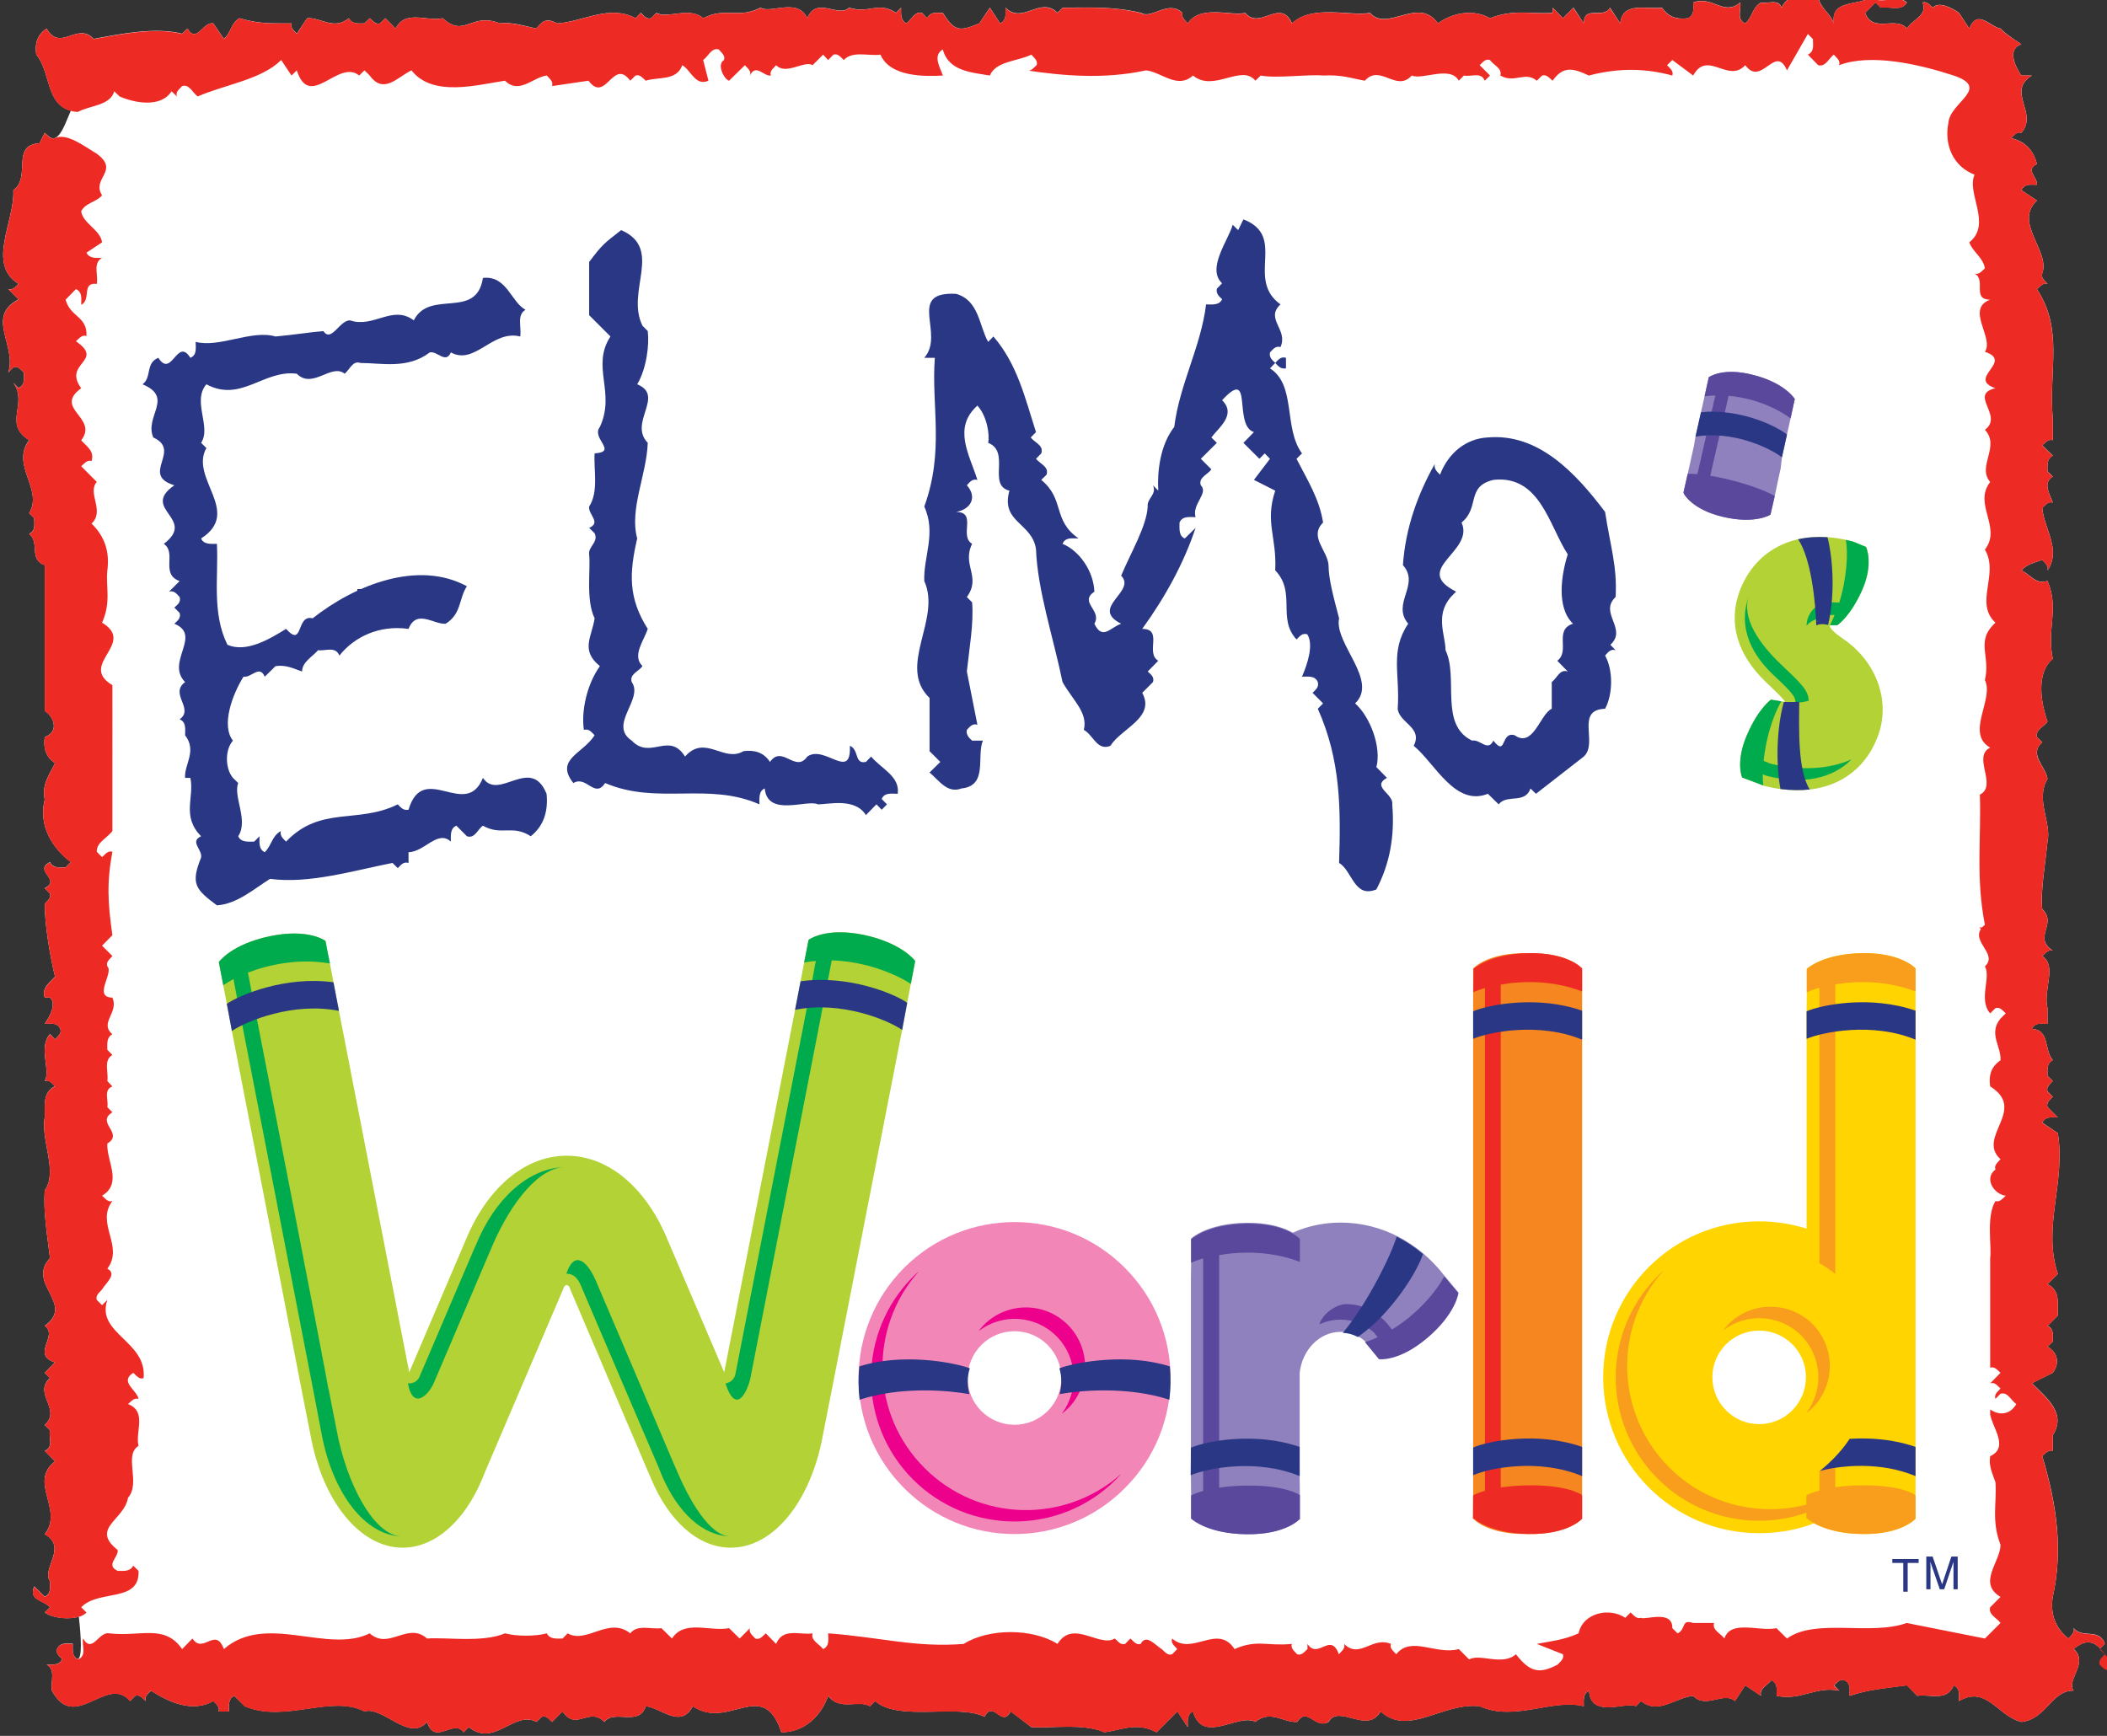 <?xml version="1.0" encoding="UTF-8" standalone="no"?>
<!-- Created with Inkscape (http://www.inkscape.org/) -->

<svg
   width="158.765mm"
   height="130.812mm"
   viewBox="0 0 158.765 130.812"
   version="1.1"
   id="svg1620"
   sodipodi:docname="elmosworld.svg"
   inkscape:version="1.2.1 (9c6d41e410, 2022-07-14)"
   xmlns:inkscape="http://www.inkscape.org/namespaces/inkscape"
   xmlns:sodipodi="http://sodipodi.sourceforge.net/DTD/sodipodi-0.dtd"
   xmlns="http://www.w3.org/2000/svg"
   xmlns:svg="http://www.w3.org/2000/svg">
  <rect x="0" y="0" width="158.765" height="130.812" fill="#333333" stroke="none"/>
  <sodipodi:namedview
     id="namedview1622"
     pagecolor="#ffffff"
     bordercolor="#000000"
     borderopacity="0.25"
     inkscape:showpageshadow="2"
     inkscape:pageopacity="0.0"
     inkscape:pagecheckerboard="0"
     inkscape:deskcolor="#d1d1d1"
     inkscape:document-units="mm"
     showgrid="false"
     inkscape:zoom="0.76880612"
     inkscape:cx="277.70331"
     inkscape:cy="148.28186"
     inkscape:window-width="1920"
     inkscape:window-height="1017"
     inkscape:window-x="-8"
     inkscape:window-y="-8"
     inkscape:window-maximized="1"
     inkscape:current-layer="layer1" />
  <defs
     id="defs1617">
    <clipPath
       clipPathUnits="userSpaceOnUse"
       id="clipPath339">
      <path
         d="M 481.867,383.702 H 599.251 V 498.96 H 481.867 Z"
         id="path337" />
    </clipPath>
    <clipPath
       clipPathUnits="userSpaceOnUse"
       id="clipPath363">
      <path
         d="M 0,0 H 792 V 612 H 0 Z"
         id="path361" />
    </clipPath>
    <clipPath
       clipPathUnits="userSpaceOnUse"
       id="clipPath391">
      <path
         d="M 0,0 H 792 V 612 H 0 Z"
         id="path389" />
    </clipPath>
    <clipPath
       clipPathUnits="userSpaceOnUse"
       id="clipPath425">
      <path
         d="M 0,0 H 792 V 612 H 0 Z"
         id="path423" />
    </clipPath>
    <clipPath
       clipPathUnits="userSpaceOnUse"
       id="clipPath473">
      <path
         d="M 0,0 H 792 V 612 H 0 Z"
         id="path471" />
    </clipPath>
    <clipPath
       clipPathUnits="userSpaceOnUse"
       id="clipPath591">
      <path
         d="M 0,0 H 792 V 612 H 0 Z"
         id="path589" />
    </clipPath>
    <clipPath
       clipPathUnits="userSpaceOnUse"
       id="clipPath671">
      <path
         d="M 0,0 H 792 V 612 H 0 Z"
         id="path669" />
    </clipPath>
    <clipPath
       clipPathUnits="userSpaceOnUse"
       id="clipPath695">
      <path
         d="M 0,0 H 792 V 612 H 0 Z"
         id="path693" />
    </clipPath>
    <clipPath
       clipPathUnits="userSpaceOnUse"
       id="clipPath711">
      <path
         d="M 0,0 H 792 V 612 H 0 Z"
         id="path709" />
    </clipPath>
    <clipPath
       clipPathUnits="userSpaceOnUse"
       id="clipPath735">
      <path
         d="M 0,0 H 792 V 612 H 0 Z"
         id="path733" />
    </clipPath>
  </defs>
  <g
     inkscape:label="Layer 1"
     inkscape:groupmode="layer"
     id="layer1"
     transform="translate(-31.605,-63.252)">
    <g
       id="g333"
       transform="matrix(1.353,0,0,-1.353,-620.136,713.035)">
      <g
         id="g335"
         clip-path="url(#clipPath339)">
        <g
           id="g341"
           transform="translate(584.591,477.787)">
          <path
             d="M 0,0 C 0.093,-0.265 -0.141,-0.403 -0.282,-0.576 L -1.163,0.577 C -0.834,0.208 -0.4,0.138 0,0"
             style="fill:#ee2a24;fill-opacity:1;fill-rule:nonzero;stroke:none"
             id="path343" />
        </g>
        <g
           id="g345"
           transform="translate(597.186,389.58)">
          <path
             d="M 0,0 C 0.082,-0.265 -0.141,-0.415 -0.294,-0.588 -1.021,0 -1.314,0.772 -1.161,1.74 c 0.574,2.582 0.234,5.106 -0.588,7.838 0.176,0.138 0.329,0.369 0.588,0.288 v 0.864 c 0.774,1.222 -0.318,2.064 -1.163,2.905 l 1.163,0.576 c 0.374,0.496 0.316,1.107 -0.294,1.453 l 0.294,0.288 c 0,0.323 0.081,0.703 -0.294,0.875 l 0.575,0.577 c -0.024,0.669 0.152,1.394 -0.575,1.741 l 0.575,0.576 c -0.869,2.616 0.446,5.06 0,7.837 l -0.869,0.588 c 0.176,0.369 0.552,0.288 0.869,0.288 l -0.575,0.576 c -0.082,0.265 0.141,0.404 0.294,0.577 l -0.294,0.299 c -0.082,0.254 0.141,0.404 0.294,0.576 l -0.294,0.289 c 0,0.322 -0.06,0.703 0.294,0.876 -0.494,0.553 -0.153,1.683 -1.163,1.74 0.176,0.381 0.552,0.288 0.869,0.288 v 0.865 c -0.259,1.026 0.551,2.351 -0.294,2.904 0.176,0.15 0.329,0.381 0.588,0.3 -1.139,0.749 0.281,1.475 -0.588,2.317 -0.106,0.991 0.176,2.524 0.294,3.769 0.234,1.048 -0.693,2.328 0,3.481 -0.082,0.668 -1.068,1.371 -0.294,2.039 l -0.294,0.289 c -0.105,0.403 0.388,0.576 0.588,0.864 -0.352,0.991 -0.67,2.697 0.294,3.492 -0.354,1.707 0.374,2.778 -0.294,4.345 -0.67,-0.23 -0.964,0.381 -1.456,0.577 0.328,0.38 0.763,0.438 1.162,0.588 0.153,-0.173 0.376,-0.323 0.294,-0.588 0.787,1.164 -0.2,2.328 -0.294,3.492 0.176,0.138 0.329,0.381 0.588,0.289 -0.153,0.437 -0.588,1.094 0,1.451 l -0.294,0.288 c 0,0.323 -0.06,0.692 0.294,0.877 l -0.588,0.576 c 0.176,0.138 0.329,0.369 0.588,0.288 v 1.164 c -0.236,2.813 0.61,4.956 -0.882,7.25 0.188,0.139 0.329,0.381 0.588,0.288 -0.141,0.173 -0.376,0.323 -0.294,0.588 0.469,1.222 -1.619,2.835 -0.294,4.057 l -0.868,0.576 c 0.176,0.38 0.552,0.3 0.868,0.3 0.059,0.403 -0.692,0.841 0,1.153 -0.199,0.784 -0.657,1.256 -1.444,1.452 0.177,0.15 0.318,0.38 0.576,0.288 0.963,1.106 -0.857,2.293 0.587,3.193 h -0.587 c -0.399,0.587 -0.775,1.486 0,1.74 -0.399,0.265 -0.974,0.645 -1.151,0.876 -0.61,0.092 -1.278,1.13 -1.749,0 l -0.575,0.876 c -0.411,0.288 -1.139,0.657 -1.455,0.288 -0.176,0.139 -0.317,0.369 -0.575,0.288 0.317,-0.726 -0.588,-0.956 -0.869,-1.452 -0.587,0.726 -1.913,-0.288 -2.324,0.876 l 0.575,0.576 0.294,-0.288 c 0.493,0.081 1.161,-0.23 1.455,0.288 -0.669,0.554 -1.22,-0.173 -2.043,0.288 -0.657,-0.495 -2.23,-0.092 -2.019,-1.452 -0.176,0.519 -0.786,0.876 -0.868,1.452 -0.704,-0.115 -1.667,0.346 -2.043,-0.576 -0.199,0.519 -0.774,0.196 -1.15,0.288 -0.505,-0.288 -0.469,-0.818 -0.88,-1.164 -0.517,0.208 -0.2,0.784 -0.282,1.164 -0.904,-0.784 -1.549,0.403 -2.617,0 0,-0.322 0.082,-0.691 -0.283,-0.876 -0.61,-0.08 -1.103,0.058 -1.455,0.588 -0.845,-0.115 -2.207,0.369 -2.324,-0.876 l -0.575,0.876 c -0.353,-0.668 -1.457,0.173 -1.457,-0.876 l -0.575,0.876 -0.586,-0.588 -0.575,0.588 v -0.288 c -1.163,-0.092 -2.149,0.23 -3.487,-0.3 -0.986,0.554 -2.148,0.265 -2.899,-0.288 -1.08,1.545 -2.841,-0.519 -3.78,0.588 -1.091,-0.208 -3.24,0.484 -4.343,-0.588 -0.67,1.452 -1.773,-0.403 -2.618,0.588 -0.692,-0.208 -2.488,0.484 -3.193,-0.588 -0.141,0.173 -0.376,0.323 -0.294,0.588 -0.809,0.749 -1.701,-0.38 -2.312,0 -1.573,0.369 -2.934,0.288 -4.355,0.288 l -0.293,-0.288 c -0.951,0.957 -1.937,-0.669 -2.899,0.288 0,-0.323 0.082,-0.703 -0.294,-0.876 l -0.575,0.876 -0.587,-0.876 c -1.068,-0.438 -1.362,-0.484 -2.031,0.588 -0.317,0 -0.692,0.08 -0.868,-0.3 l -0.294,0.3 c -0.399,0.104 -0.575,-0.38 -0.868,-0.588 -0.341,0.173 -0.294,0.553 -0.294,0.876 l -0.282,-0.288 c -0.986,0.657 -1.479,-0.069 -2.617,0.288 -0.576,-0.588 -1.82,0.669 -2.325,-0.588 -0.54,1.164 -2.031,0.231 -2.606,0.588 -1.244,-0.645 -1.948,0.058 -3.193,-0.588 -0.751,0.669 -1.995,-0.057 -2.605,0.3 l -0.294,-0.3 c -0.258,-0.08 -0.411,0.15 -0.575,0.3 l -0.293,-0.3 c -1.456,0.784 -2.912,-0.196 -4.355,-0.288 -0.517,0.265 -0.787,0.231 -1.162,-0.288 -0.693,0.15 -1.421,0.38 -2.031,0.288 -1.632,0.646 -1.949,-0.841 -3.193,0.288 -0.869,-0.196 -2.09,0.496 -2.618,-0.576 l -0.575,0.576 -0.294,-0.288 c -0.258,-0.081 -0.399,0.15 -0.575,0.288 l -0.293,-0.288 c -0.317,0 -0.693,-0.057 -0.869,0.288 -0.845,-0.691 -1.561,0.058 -2.324,0 l -0.575,-0.864 c -0.141,0.173 -0.376,0.311 -0.294,0.576 -1.279,0 -1.831,-0.023 -2.899,0.288 -0.493,-0.288 -0.458,-0.807 -0.869,-1.152 l -0.587,0.864 c -0.575,0.116 -0.927,-1.164 -1.443,-0.288 l -0.294,-0.288 c -1.479,0.38 -3.369,0 -4.93,-0.288 -0.904,0.98 -1.855,-0.761 -2.618,0.576 -0.528,-0.346 -0.669,-0.841 -0.575,-1.452 0.798,-0.934 0.517,-2.755 1.925,-3.124 -0.27,-0.599 -0.504,-1.36 -0.88,-1.521 -0.259,-0.081 -0.399,0.15 -0.575,0.288 l -0.294,-0.576 c -1.62,-0.116 -0.434,-1.89 -1.455,-2.617 0.094,-1.728 -1.503,-4.115 0.293,-5.221 -0.165,-0.149 -0.317,-0.369 -0.575,-0.288 l 0.575,-0.577 c -1.855,-0.956 -0.082,-2.581 -0.575,-4.068 l 0.282,0.288 c 0.27,0.092 0.41,-0.138 0.586,-0.288 0,-0.311 0.094,-0.691 -0.293,-0.864 l -0.293,0.288 c 0.845,-1.187 -0.599,-2.271 0.88,-3.193 -1.045,-1.418 0.81,-2.731 0,-4.069 l 0.282,-0.276 c 0,-0.323 0.094,-0.704 -0.282,-0.876 0.61,-0.461 -0.035,-1.43 0.869,-1.74 v -2.905 -5.221 c 0.375,-0.173 0.927,-1.107 0,-1.452 -0.083,-0.611 0.058,-1.107 0.575,-1.453 -0.317,-0.645 -0.752,-1.187 -0.575,-2.028 -0.376,-1.51 0.493,-2.766 1.455,-3.481 l -0.293,-0.3 c -0.317,0 -0.693,-0.057 -0.869,0.3 -0.963,-0.496 0.669,-0.968 -0.293,-1.452 l 0.293,-0.3 c 0.082,-0.254 -0.153,-0.403 -0.293,-0.576 0,-1.072 0.258,-2.755 0.575,-4.057 -0.317,-0.346 -0.752,-0.611 -0.575,-1.164 h 0.293 c 0.376,-0.323 0,-1.05 -0.293,-1.453 0.316,0 0.692,0.093 0.868,-0.288 0.094,-0.265 -0.141,-0.403 -0.293,-0.588 l -0.282,0.3 c -0.669,-0.76 0.059,-2.006 -0.293,-2.617 0.258,0.093 0.41,-0.138 0.575,-0.288 -0.716,-0.345 -0.552,-1.106 -0.575,-1.74 -0.235,-1.245 0.751,-3.02 0,-4.069 -0.083,-1.187 0.14,-2.489 0.293,-3.769 -1.338,-1.417 1.42,-2.547 -0.293,-3.769 0.786,-0.552 -0.787,-1.602 0.575,-2.04 l -0.575,-0.576 0.293,-0.288 c -0.963,-0.876 0.669,-1.74 -0.293,-2.616 l 0.293,-0.289 c -0.094,-0.368 0.223,-0.956 -0.293,-1.152 l 0.575,-0.587 c -1.503,-1.153 0.504,-2.698 -0.575,-4.058 1.302,-0.726 -0.2,-1.925 0.293,-2.616 0,-0.323 0.082,-0.691 -0.293,-0.865 l -0.587,0.577 c -0.341,-0.784 0.563,-0.784 0.88,-1.165 l -0.293,-0.288 c 0.434,-0.322 1.326,-0.403 1.901,-0.242 0.129,-1.187 0.188,-2.27 -0.058,-2.362 -0.341,0.161 -0.282,0.541 -0.282,0.864 -0.317,0 -0.693,0.092 -0.869,-0.288 -0.094,-0.265 0.141,-0.415 0.282,-0.576 -0.165,-0.358 -0.552,-0.3 -0.869,-0.3 0.528,-0.288 0.211,-0.957 0.294,-1.452 1.279,-2.375 3.075,0.933 4.355,-0.577 l 0.282,0.289 c 0.269,0.092 0.41,-0.139 0.586,-0.289 -0.082,0.265 0.141,0.404 0.294,0.577 0.986,-0.634 2.312,-1.245 3.474,-0.577 0.153,-0.173 0.376,-0.322 0.294,-0.576 h 0.575 c 0,0.311 -0.059,0.691 0.293,0.865 l 0.587,-0.577 c 2.231,-0.957 4.813,0.669 6.668,-0.288 1.021,0.311 2.5,-1.74 3.486,-0.588 0.434,-1.36 1.479,0.208 2.031,-0.576 l 0.293,0.288 c 1.421,-1.152 2.547,0.957 3.769,0.288 l 0.293,0.288 c 0.258,0.092 0.399,-0.138 0.575,-0.288 l 0.587,0.588 c 0.751,-1.141 1.479,0.288 2.324,-0.588 0.575,0.727 1.913,-0.288 2.313,0.876 0.845,-0.092 1.948,-1.279 2.617,0 1.996,-1.371 3.909,1.649 4.93,-1.452 1.28,0 2.208,0.899 2.606,2.029 0.646,-0.865 1.691,-0.196 2.325,-0.577 l 0.293,0.288 c 1.303,-1.164 4.613,-0.138 6.093,-0.876 0.493,0.969 0.962,-0.657 1.455,0.3 l 1.15,-0.876 c 0.998,-0.081 2.911,0.231 4.073,-0.288 1.01,0.15 1.82,0.576 2.9,0 l 1.162,1.164 0.575,-0.876 c 0,0.323 -0.058,0.703 0.294,0.876 0.516,-1.89 2.547,-0.069 3.474,-0.588 0.846,0.703 1.574,-0.057 2.324,0 0.588,0.876 0.986,-0.426 1.749,0 0.576,1.026 2.173,-0.726 2.9,0.588 1.561,-1.429 3.452,0.519 5.517,0.288 1.937,-0.876 4.062,0.438 5.798,0 0,0.323 -0.058,0.692 0.294,0.865 0.082,-1.591 2.114,-0.577 2.607,-0.865 l 0.292,0.288 c 0.951,-0.784 1.95,0.208 2.901,0.289 0.692,-0.75 1.713,0.265 2.323,-0.289 l 0.576,0.876 0.88,-0.587 c -0.118,0.415 0.376,0.587 0.575,0.875 0.376,-0.172 0.294,-0.553 0.294,-0.875 1.337,-0.289 2.171,0.553 3.474,0.288 l -0.282,0.299 c 0.177,0.138 0.317,0.369 0.575,0.288 0.376,-0.172 0.294,-0.553 0.294,-0.875 1.128,0.38 2.148,0.437 3.193,0.587 L -8.71,-3.78 c 0.693,0.115 1.656,-0.346 2.03,0.587 0.376,-0.172 0.294,-0.553 0.294,-0.876 1.539,0.899 2.149,-0.841 3.475,-1.164 1.396,0.15 1.69,1.775 2.911,1.741 -0.434,0.587 0.869,1.544 0,2.328 0.588,0.461 1.01,0.507 1.479,0.023 l 0.259,0.265 C 1.421,0.023 0.458,-0.611 0,0"
             style="fill:#ffffff;fill-opacity:1;fill-rule:nonzero;stroke:none"
             id="path347" />
        </g>
        <g
           id="g349"
           transform="translate(583.828,478.951)">
          <path
             d="M 0,0 C -0.2,1.36 1.373,0.957 2.03,1.452 2.84,0.98 3.403,1.706 4.062,1.153 3.779,0.634 3.111,0.957 2.618,0.864 L 2.324,1.153 1.749,0.576 C 2.16,-0.588 3.486,0.438 4.062,-0.288 4.354,0.196 5.258,0.438 4.942,1.153 5.2,1.245 5.34,1.015 5.517,0.864 c 0.316,0.381 1.044,0 1.455,-0.288 l 0.575,-0.864 c 0.47,1.13 1.127,0.081 1.738,0 0.176,-0.242 0.763,-0.611 1.162,-0.876 -0.786,-0.265 -0.399,-1.164 0,-1.74 h 0.587 c -1.456,-0.9 0.376,-2.087 -0.587,-3.193 -0.258,0.081 -0.399,-0.15 -0.576,-0.288 0.787,-0.208 1.245,-0.668 1.444,-1.452 -0.692,-0.323 0.059,-0.761 0,-1.165 -0.316,0 -0.692,0.092 -0.868,-0.288 l 0.868,-0.576 c -1.325,-1.222 0.763,-2.847 0.294,-4.069 -0.082,-0.265 0.152,-0.403 0.294,-0.576 -0.259,0.081 -0.411,-0.149 -0.588,-0.288 1.479,-2.294 0.646,-4.449 0.881,-7.261 v -1.164 c -0.271,0.092 -0.411,-0.139 -0.587,-0.289 l 0.587,-0.576 c -0.353,-0.173 -0.293,-0.553 -0.293,-0.876 l 0.293,-0.288 c -0.587,-0.346 -0.152,-1.014 0,-1.452 -0.271,0.092 -0.411,-0.139 -0.587,-0.289 0.094,-1.163 1.08,-2.316 0.294,-3.48 0.082,0.265 -0.142,0.403 -0.294,0.588 -0.399,-0.15 -0.845,-0.208 -1.162,-0.588 0.492,-0.208 0.786,-0.819 1.456,-0.577 0.668,-1.567 -0.06,-2.638 0.293,-4.356 -0.963,-0.784 -0.645,-2.49 -0.293,-3.481 -0.2,-0.288 -0.693,-0.461 -0.588,-0.864 l 0.294,-0.3 c -0.787,-0.668 0.199,-1.36 0.294,-2.028 -0.693,-1.165 0.234,-2.444 0,-3.481 -0.118,-1.257 -0.411,-2.79 -0.294,-3.781 0.869,-0.841 -0.551,-1.556 0.587,-2.317 -0.271,0.093 -0.411,-0.149 -0.587,-0.288 0.845,-0.553 0.035,-1.89 0.294,-2.904 v -0.876 c -0.317,0 -0.693,0.092 -0.869,-0.277 1.01,-0.057 0.669,-1.199 1.162,-1.752 -0.353,-0.173 -0.293,-0.542 -0.293,-0.864 l 0.293,-0.289 c -0.152,-0.172 -0.388,-0.322 -0.293,-0.587 l 0.293,-0.288 c -0.152,-0.173 -0.388,-0.323 -0.293,-0.577 l 0.575,-0.576 c -0.317,0 -0.693,0.081 -0.869,-0.299 l 0.869,-0.577 c 0.446,-2.789 -0.869,-5.221 0,-7.837 l -0.575,-0.576 c 0.727,-0.347 0.551,-1.072 0.575,-1.741 l -0.575,-0.588 c 0.375,-0.173 0.293,-0.553 0.293,-0.864 l -0.293,-0.288 c 0.61,-0.346 0.668,-0.969 0.293,-1.453 l -1.162,-0.587 c 0.833,-0.842 1.937,-1.683 1.162,-2.894 v -0.875 c -0.271,0.092 -0.411,-0.139 -0.587,-0.288 0.809,-2.732 1.162,-5.257 0.587,-7.838 -0.152,-0.957 0.14,-1.74 0.868,-2.317 0.141,0.173 0.376,0.311 0.294,0.577 0.458,-0.611 1.421,0.022 1.738,-0.877 l -0.294,-0.288 c 0.316,-0.345 0.751,-0.611 0.587,-1.152 -0.271,-0.092 -0.411,0.138 -0.587,0.288 -0.082,0.253 0.152,0.403 0.294,0.576 -0.588,0.818 -1.046,0.842 -1.738,0.288 0.869,-0.784 -0.434,-1.74 0,-2.316 -1.221,0.034 -1.515,-1.603 -2.911,-1.741 -1.326,0.312 -1.937,2.063 -3.475,1.153 0,0.322 0.082,0.703 -0.294,0.876 -0.374,-0.922 -1.338,-0.461 -2.03,-0.576 l -0.586,0.576 c -1.034,-0.15 -2.054,-0.208 -3.193,-0.576 0,0.322 0.093,0.691 -0.283,0.864 C 0.328,-92.195 0.175,-92.426 0,-92.575 l 0.293,-0.288 c -1.303,0.265 -2.148,-0.588 -3.486,-0.288 0,0.322 0.094,0.691 -0.294,0.864 -0.199,-0.288 -0.692,-0.461 -0.575,-0.864 l -0.868,0.576 -0.576,-0.876 c -0.61,0.553 -1.631,-0.461 -2.324,0.3 -0.963,-0.093 -1.949,-1.084 -2.9,-0.3 l -0.292,-0.288 c -0.494,0.288 -2.525,-0.727 -2.618,0.876 -0.341,-0.173 -0.283,-0.554 -0.283,-0.876 -1.736,0.438 -3.861,-0.865 -5.798,0 -2.065,0.242 -3.956,-1.706 -5.529,-0.289 -0.715,-1.302 -2.312,0.439 -2.899,-0.576 -0.752,-0.438 -1.162,0.865 -1.738,0 -0.75,-0.057 -1.478,0.692 -2.324,0 -0.927,0.519 -2.958,-1.314 -3.474,0.576 -0.352,-0.172 -0.294,-0.552 -0.294,-0.864 l -0.586,0.864 -1.151,-1.163 c -1.08,0.587 -1.89,0.149 -2.911,0 -1.151,0.53 -3.076,0.207 -4.062,0.299 l -1.162,0.864 c -0.493,-0.956 -0.951,0.669 -1.444,-0.288 -1.479,0.727 -4.789,-0.288 -6.092,0.865 l -0.293,-0.288 c -0.634,0.38 -1.691,-0.289 -2.325,0.588 -0.399,-1.141 -1.338,-2.04 -2.606,-2.04 -1.021,3.112 -2.934,0.092 -4.942,1.452 -0.657,-1.268 -1.76,-0.081 -2.606,0 -0.41,-1.153 -1.737,-0.138 -2.324,-0.865 -0.845,0.865 -1.561,-0.553 -2.312,0.576 l -0.587,-0.576 c -0.176,0.138 -0.317,0.369 -0.575,0.288 l -0.294,-0.288 c -1.221,0.669 -2.347,-1.452 -3.768,-0.288 l -0.293,-0.299 c -0.552,0.783 -1.597,-0.784 -2.031,0.587 -0.986,-1.164 -2.465,0.899 -3.486,0.576 -1.855,0.957 -4.438,-0.668 -6.68,0.289 l -0.575,0.588 c -0.352,-0.174 -0.293,-0.554 -0.293,-0.877 h -0.575 c 0.082,0.266 -0.153,0.415 -0.294,0.577 -1.162,-0.657 -2.488,-0.046 -3.486,0.588 -0.141,-0.173 -0.375,-0.323 -0.282,-0.588 -0.176,0.15 -0.317,0.38 -0.586,0.3 l -0.294,-0.3 c -1.268,1.51 -3.064,-1.798 -4.343,0.588 -0.094,0.495 0.234,1.164 -0.294,1.452 0.317,0 0.693,-0.069 0.869,0.288 -0.141,0.173 -0.376,0.323 -0.294,0.576 0.177,0.381 0.552,0.288 0.881,0.288 0,-0.311 -0.059,-0.691 0.282,-0.864 0.527,0.196 0.211,0.784 0.293,1.164 0.516,-0.876 0.869,0.404 1.456,0.288 1.737,-0.207 3.075,0.542 4.061,-0.876 l 0.575,0.588 c 0.587,-0.899 1.28,0.692 1.749,-0.588 2.348,2.04 5.764,-0.288 8.123,0.876 1.068,-0.957 2.113,0.669 3.193,-0.288 1.103,0.081 3.076,-0.242 4.343,0.288 0.646,-0.173 1.691,-0.173 2.325,0 0.175,-0.346 0.551,-0.288 0.88,-0.288 l 0.282,0.288 c 1.044,-0.61 2.3,0.957 3.486,0 0.399,0.519 1.162,0.208 1.737,0.289 l 0.587,-0.577 c 0.693,1.072 2.113,0.369 3.181,0.577 l 0.587,-0.577 0.575,0.577 c -0.082,-0.266 0.153,-0.404 0.294,-0.577 0.258,-0.092 0.41,0.138 0.587,0.288 l 0.575,-0.588 c 0.376,0.934 1.338,0.473 2.031,0.588 -0.117,-0.403 0.376,-0.588 0.587,-0.876 0.375,0.173 0.281,0.554 0.281,0.876 2.876,-0.207 4.849,-0.806 7.548,-0.588 1.397,0.877 3.827,0.877 5.224,0 0.868,1.395 2.324,-0.218 3.192,0.3 0.177,-0.15 0.317,-0.38 0.576,-0.3 l 0.293,0.3 c 0.177,-0.15 0.317,-0.38 0.575,-0.3 0.294,0.588 0.822,-0.08 1.163,-0.288 0.175,-0.138 0.328,-0.38 0.586,-0.288 l 0.283,0.288 c -0.142,0.173 -0.376,0.323 -0.283,0.588 1.128,-0.991 2.525,0.865 3.476,-0.588 1.256,0.554 1.807,0.15 3.192,0.288 -0.083,-0.253 0.14,-0.403 0.293,-0.576 0.258,-0.092 0.411,0.15 0.576,0.288 v 0.288 c 0.587,-0.899 1.279,0.704 1.749,-0.576 0.14,0.173 0.375,0.323 0.293,0.576 0.869,-0.864 1.561,0.438 2.606,0 -0.094,-0.253 0.153,-0.403 0.294,-0.576 0.832,1.049 2.207,-0.057 3.486,0.288 l 0.575,-0.576 c 0.61,0.346 1.855,-0.38 2.606,0.288 0.787,-1.014 1.315,-1.106 2.324,-0.576 0.153,0.173 0.376,0.323 0.294,0.576 l -1.455,0.576 c 0.75,0.15 1.49,0.208 2.324,0.588 0.258,1.164 1.736,1.452 2.605,0.865 l 0.294,0.299 c 0.176,-0.149 0.316,-0.38 0.586,-0.299 0.223,-0.139 1.762,0.472 1.738,-0.576 l 0.294,-0.289 c 0.493,0.231 0.175,0.807 0.868,0.577 h 1.162 c -0.117,-0.404 0.376,-0.577 0.575,-0.865 0.353,1.072 1.949,0.369 2.9,0.577 l 0.586,-0.577 c 1.597,1.153 4.637,0.138 6.669,0.865 1.455,-0.288 2.91,-0.577 4.354,-0.865 l 0.869,0.865 c -0.199,0.288 -0.693,0.461 -0.575,0.875 l 0.575,0.577 c -1.303,0.783 0,1.948 0,2.904 -0.517,1.337 -0.199,2.329 -0.281,3.481 -0.153,0.461 -0.389,0.899 -0.294,1.453 1.068,0.495 0.117,1.59 0,2.328 v 0.276 c 0.493,-0.346 1.103,-0.311 1.455,0.3 -0.294,0.196 -0.469,0.691 -0.88,0.576 l -0.281,-0.288 c -0.095,0.265 0.14,0.403 0.281,0.576 -0.164,0.15 -0.317,0.381 -0.575,0.289 l 0.575,0.587 c -0.164,0.139 -0.317,0.369 -0.575,0.288 v 6.097 c 0.093,0.692 -0.235,2.317 0.294,3.182 0.257,-0.081 0.398,0.15 0.574,0.299 -0.634,0.058 -1.244,0.957 -0.574,1.453 -0.095,0.253 0.14,0.403 0.281,0.576 -1.362,1.245 1.514,2.754 -0.575,4.057 -0.095,0.622 0.058,1.106 0.575,1.452 0.058,0.761 -0.693,1.487 0,2.328 l 0.293,0.289 c -0.176,0.149 -0.317,0.38 -0.574,0.288 L 8.71,-55.139 c -0.67,0.749 0.058,2.005 -0.294,2.616 0.81,0.749 -1.044,1.475 0,2.317 -0.516,2.616 -0.199,4.84 -0.281,7.249 1.009,0.496 -0.447,2.132 0.575,2.617 -1.397,0.807 0.234,2.697 -0.294,3.768 0.329,1.373 -0.551,2.156 0.588,3.193 -1.198,1.107 0.222,2.697 -0.588,4.069 0.962,1.245 -0.67,2.524 0.294,3.769 -0.752,0.864 0.575,1.971 -0.294,2.905 1.068,0.783 -0.927,1.97 0.588,2.316 -1.632,0.553 1.044,1.487 -0.588,2.029 0.528,0.783 -1.103,2.385 0.294,2.904 -1.046,0 -0.2,1.107 -0.869,1.452 0.258,-0.08 0.4,0.15 0.575,0.288 -0.082,0.588 -0.692,0.934 -0.869,1.453 1.28,1.014 -0.175,2.732 0.294,3.769 -1.163,0.438 -1.714,1.625 -1.455,2.904 0.093,1.13 2.382,1.914 0.292,2.617 C 4.73,-2.27 2.066,-1.66 0.293,-2.328 0.387,-2.063 0.153,-1.925 0,-1.74 -0.282,-1.948 -0.458,-2.444 -0.869,-2.328 l -0.575,0.588 c 0.376,0.173 0.281,0.542 0.281,0.864 l -0.281,0.288 -1.163,-2.028 c -0.645,1.51 -1.419,-0.957 -2.323,0.288 -0.951,-1.037 -2.114,0.876 -2.9,-0.576 l -1.162,0.864 -0.294,-0.288 c 0.153,-0.173 0.376,-0.311 0.294,-0.576 -1.397,0.38 -2.899,0.46 -4.648,0 -0.928,0.438 -1.444,0.518 -2.019,-0.288 -0.177,0.138 -0.329,0.368 -0.588,0.288 l -0.292,-0.288 c -0.67,0.553 -1.222,-0.173 -2.032,0.288 0.118,0.403 -0.376,0.576 -0.575,0.864 -0.258,0.092 -0.411,-0.138 -0.575,-0.288 l 0.575,-0.576 -0.294,-0.288 c -0.199,0.518 -0.785,0.196 -1.161,0.288 l -0.282,-0.288 c -0.47,0.864 -2.042,0.023 -2.618,0.288 -0.868,-0.957 -1.749,0.668 -2.617,-0.288 -0.775,0.138 -1.304,0.345 -2.313,0.288 -0.846,0.08 -2.617,-0.173 -3.486,0 l -0.294,-0.288 c -0.774,0.956 -2.324,-0.669 -3.474,0.288 -0.88,-0.784 -1.749,0.196 -2.618,0.288 -2.383,-0.519 -4.695,-0.288 -6.668,0 0.259,-0.092 0.4,0.15 0.575,0.288 0.083,0.265 -0.14,0.403 -0.293,0.588 -0.775,-0.381 -1.972,-0.357 -2.312,-1.164 -0.987,0.172 -2.301,0.23 -2.618,1.452 -0.587,-0.346 -0.141,-1.014 0,-1.452 -0.986,-0.058 -2.935,-0.092 -3.474,1.164 -0.67,-0.093 -1.55,0.23 -2.043,-0.3 -0.164,0.15 -0.317,0.38 -0.575,0.3 l -0.294,-0.3 -0.281,0.3 -0.587,-0.588 c -0.434,0.288 -1.479,-0.576 -2.031,0 -0.141,-0.173 -0.376,-0.311 -0.294,-0.576 -0.398,-0.058 -0.833,0.691 -1.162,0 0.094,0.265 -0.14,0.403 -0.282,0.576 l -0.88,-0.864 c -0.258,0.057 -0.716,0.898 -0.282,1.152 0.083,0.265 -0.152,0.415 -0.293,0.588 -0.411,0.115 -0.575,-0.381 -0.869,-0.588 l 0.294,-1.152 c -0.728,-0.323 -0.963,0.576 -1.456,0.864 -0.317,-0.899 -1.362,-0.634 -2.031,-0.864 -0.175,0.138 -0.316,0.368 -0.575,0.288 l -0.293,-0.288 c -0.963,1.302 -1.362,-1.303 -2.324,0 l -2.031,-0.3 c 0.082,0.265 -0.141,0.415 -0.293,0.588 -0.775,-0.092 -1.538,-1.072 -2.325,-0.288 -1.561,-0.231 -4.026,-0.934 -5.212,0.576 -0.786,-0.38 -1.549,-1.36 -2.324,-0.288 l -0.293,0.288 -0.294,-0.288 c -1.162,0.956 -2.746,-1.971 -3.474,0.288 l -0.294,-0.288 -0.575,0.864 c -1.103,-1.095 -3.111,-1.36 -4.648,-2.028 -0.294,0.207 -0.47,0.703 -0.869,0.576 -0.153,-0.173 -0.375,-0.312 -0.294,-0.576 l -0.293,0.288 c -0.611,-0.957 -2.113,-0.634 -2.899,-0.288 l -0.294,0.288 c -0.223,-0.807 -1.361,-0.784 -2.03,-1.153 -1.855,0.115 -1.444,2.167 -2.313,3.193 -0.094,0.599 0.047,1.094 0.575,1.452 0.752,-1.337 1.714,0.404 2.618,-0.588 1.561,0.288 3.451,0.669 4.93,0.288 l 0.293,0.3 c 0.517,-0.876 0.869,0.404 1.444,0.288 l 0.587,-0.876 C -89.26,-0.53 -89.283,0 -88.79,0.288 -87.722,-0.035 -87.17,0 -85.891,0 c -0.082,-0.265 0.141,-0.415 0.294,-0.588 l 0.575,0.876 c 0.751,0.058 1.479,-0.703 2.324,0 C -82.522,-0.057 -82.146,0 -81.829,0 l 0.293,0.288 c 0.176,-0.15 0.317,-0.38 0.575,-0.288 l 0.294,0.288 0.575,-0.576 c 0.528,1.072 1.749,0.369 2.618,0.576 1.244,-1.129 1.561,0.346 3.193,-0.288 0.61,0.081 1.338,-0.15 2.03,-0.288 0.376,0.519 0.634,0.541 1.162,0.288 1.444,0.081 2.9,1.072 4.355,0.288 l 0.282,0.288 c 0.176,-0.138 0.329,-0.38 0.587,-0.288 l 0.282,0.288 c 0.61,-0.345 1.866,0.381 2.617,-0.288 1.245,0.634 1.949,-0.057 3.193,0.576 0.575,-0.345 2.054,0.588 2.606,-0.576 0.493,1.245 1.749,0 2.325,0.576 1.126,-0.345 1.631,0.381 2.617,-0.288 l 0.282,0.288 c 0,-0.311 -0.059,-0.691 0.294,-0.864 0.293,0.196 0.469,0.692 0.868,0.576 l 0.294,-0.288 c 0.175,0.38 0.551,0.288 0.868,0.288 0.669,-1.071 0.963,-1.014 2.031,-0.576 L -47.001,0.864 -46.426,0 c 0.375,0.173 0.293,0.553 0.293,0.864 0.951,-0.956 1.937,0.669 2.9,-0.288 l 0.281,0.288 c 1.433,0 2.794,0.093 4.355,-0.288 0.611,-0.38 1.515,0.761 2.324,0 -0.082,-0.265 0.153,-0.403 0.294,-0.576 0.692,1.072 2.501,0.369 3.193,0.576 0.833,-0.991 1.937,0.876 2.606,-0.576 1.104,1.072 3.251,0.369 4.355,0.576 0.928,-1.106 2.7,0.957 3.78,-0.576 0.751,0.553 1.913,0.842 2.899,0.288 1.327,0.519 2.324,0.208 3.487,0.288 v 0.288 l 0.575,-0.576 0.575,0.576 L -13.923,0 c 0,1.037 1.104,0.196 1.444,0.864 L -11.891,0 c 0.117,1.245 1.479,0.749 2.324,0.864 0.34,-0.518 0.833,-0.668 1.444,-0.576 0.375,0.173 0.293,0.554 0.293,0.865 1.069,0.414 1.714,-0.784 2.606,0 C -5.13,0.784 -5.459,0.196 -4.93,0 c 0.41,0.346 0.375,0.864 0.868,1.153 0.376,-0.081 0.963,0.23 1.162,-0.289 0.376,0.934 1.339,0.473 2.031,0.588 C -0.775,0.864 -0.165,0.519 0,0"
             style="fill:#ee2a24;fill-opacity:1;fill-rule:nonzero;stroke:none"
             id="path351" />
        </g>
        <g
           id="g353"
           transform="translate(484.767,472.566)">
          <path
             d="M 0,0 C 0.669,0.288 1.596,-0.438 2.324,-0.876 3.627,-1.833 2.007,-2.236 2.618,-3.193 2.265,-3.596 1.749,-3.573 1.455,-4.069 1.538,-4.76 2.524,-5.106 2.618,-5.809 L 1.749,-6.385 C 1.914,-6.731 2.301,-6.674 2.618,-6.674 2.089,-6.962 2.418,-7.63 2.324,-8.126 1.455,-8.011 2.031,-9.025 1.455,-9.29 c 0,0.323 0.083,0.703 -0.293,0.876 L 0.587,-9.002 c 0.258,-0.98 1.221,-0.922 1.162,-2.028 -0.27,0.092 -0.411,-0.15 -0.587,-0.289 1.632,-1.129 -0.752,-1.187 0.293,-2.616 -1.572,-1.153 0.986,-1.625 0,-2.904 0.317,-0.346 0.752,-0.6 0.576,-1.153 -0.259,0.081 -0.399,-0.149 -0.576,-0.288 l 0.869,-0.876 c -0.552,-0.611 0.47,-1.625 -0.293,-2.317 0.727,-0.703 1.021,-1.567 0.88,-2.616 -0.094,-0.957 0.223,-1.74 -0.293,-2.905 1.936,-1.164 -1.362,-2.316 0.575,-3.481 V -38.6 c -0.282,-0.38 -0.892,-0.634 -0.869,-1.152 l 0.294,-0.3 c 0.176,0.15 0.316,0.38 0.575,0.3 -0.317,-1.695 -0.259,-2.847 0,-4.646 l -0.575,-0.587 0.575,-0.577 c -0.141,-0.173 -0.376,-0.322 -0.282,-0.576 0.376,-0.357 -0.822,-1.717 0.282,-1.74 0.376,-0.842 -0.752,-1.395 0,-2.041 -0.341,-0.172 -0.282,-0.552 -0.282,-0.864 l 0.282,-0.288 c -0.517,-0.299 -0.2,-0.968 -0.282,-1.452 l 0.282,-0.3 c -0.517,-0.196 -0.2,-0.772 -0.282,-1.153 l 0.282,-0.288 c -0.951,-0.587 0.669,-1.164 -0.282,-1.74 -0.059,-0.957 0.869,-2.213 -0.293,-2.905 0.176,-0.149 0.316,-0.38 0.575,-0.299 -0.951,-1.245 0.669,-2.513 -0.282,-3.769 0.575,-0.288 -0.094,-0.807 -0.293,-1.153 -0.153,-0.184 -0.376,-0.322 -0.294,-0.588 l 0.294,-0.288 0.293,0.288 c -0.646,-1.878 2.23,-2.293 2.019,-4.356 -0.258,-0.081 -0.399,0.15 -0.575,0.299 -0.786,-0.495 0.199,-0.956 0.294,-1.452 -0.259,0.081 -0.411,-0.15 -0.587,-0.288 1.079,-0.415 0.387,-1.545 0.587,-2.328 -0.846,-0.519 0.14,-2.063 -0.587,-2.893 -0.2,-1.234 -2.114,-1.694 -0.576,-2.905 0.059,-0.415 -0.692,-0.841 0,-1.164 0.317,0 0.693,-0.057 0.869,0.289 l 0.294,-0.289 c 0.082,-1.798 -2.231,-1.014 -3.194,-2.029 l 0.294,-0.288 c -0.352,-0.437 -1.749,-0.437 -2.324,0 l 0.293,0.288 c -0.328,0.369 -1.221,0.369 -0.88,1.153 l 0.587,-0.576 c 0.375,0.173 0.293,0.553 0.293,0.876 -0.493,0.692 1.01,1.879 -0.293,2.605 1.068,1.36 -0.928,2.904 0.575,4.069 l -0.575,0.576 c 0.516,0.207 0.199,0.783 0.293,1.164 l -0.293,0.288 c 0.951,0.864 -0.67,1.74 0.293,2.605 l -0.293,0.299 0.575,0.577 c -1.362,0.437 0.211,1.475 -0.575,2.028 1.714,1.222 -1.045,2.351 0.293,3.78 -0.152,1.268 -0.387,2.583 -0.293,3.77 0.751,1.048 -0.235,2.812 0,4.068 0.023,0.634 -0.153,1.384 0.575,1.729 -0.176,0.15 -0.317,0.38 -0.575,0.3 0.352,0.611 -0.376,1.856 0.293,2.604 L 0,-50.207 c 0.153,0.173 0.376,0.323 0.293,0.588 -0.176,0.369 -0.552,0.277 -0.868,0.277 0.293,0.415 0.669,1.141 0.293,1.464 h -0.293 c -0.177,0.541 0.258,0.807 0.575,1.152 -0.317,1.303 -0.575,2.985 -0.575,4.069 0.141,0.173 0.375,0.323 0.293,0.576 l -0.293,0.289 c 0.951,0.495 -0.67,0.956 0.293,1.451 0.165,-0.345 0.54,-0.288 0.869,-0.288 l 0.282,0.288 c -0.951,0.727 -1.82,1.971 -1.444,3.481 -0.177,0.842 0.258,1.395 0.575,2.04 -0.516,0.346 -0.669,0.842 -0.575,1.453 0.927,0.334 0.375,1.268 0,1.441 v 5.22 2.905 c -0.904,0.323 -0.259,1.28 -0.869,1.741 0.376,0.172 0.282,0.553 0.282,0.875 l -0.282,0.289 c 0.81,1.337 -1.045,2.639 0,4.057 -1.491,0.933 -0.035,2.005 -0.88,3.192 l 0.293,-0.288 c 0.376,0.173 0.293,0.553 0.293,0.876 -0.176,0.138 -0.316,0.369 -0.586,0.288 l -0.282,-0.288 c 0.493,1.475 -1.28,3.101 0.575,4.057 l -0.575,0.588 c 0.258,-0.092 0.399,0.139 0.575,0.288 -1.796,1.095 -0.199,3.481 -0.293,5.221 1.021,0.727 -0.165,2.49 1.455,2.617 l 0.294,0.576 C -0.411,0.138 -0.259,-0.092 0,0"
             style="fill:#ee2a24;fill-opacity:1;fill-rule:nonzero;stroke:none"
             id="path355" />
        </g>
      </g>
    </g>
    <g
       id="g357"
       transform="matrix(1.353,0,0,-1.353,-620.136,713.035)">
      <g
         id="g359"
         clip-path="url(#clipPath363)">
        <g
           id="g365"
           transform="translate(593.594,462.7)">
          <path
             d="m 0,0 h 0.281 c -0.082,-0.438 0.095,-1.487 0.587,-2.04 0.083,1.049 -1.104,0.265 -1.456,0.876 0.964,0.876 -0.668,1.74 0.294,2.616 C -0.212,0.956 -0.528,0.288 0,0"
             style="fill:#ee2a24;fill-opacity:1;fill-rule:nonzero;stroke:none"
             id="path367" />
        </g>
        <g
           id="g369"
           transform="translate(594.756,453.986)">
          <path
             d="M 0,0 C -0.352,-0.403 -0.88,-0.369 -1.161,-0.864 L -0.88,-1.152 H -1.161 C -1.455,-0.369 -0.446,-0.288 0,0"
             style="fill:#ee2a24;fill-opacity:1;fill-rule:nonzero;stroke:none"
             id="path371" />
        </g>
        <g
           id="g373"
           transform="translate(485.635,441.227)">
          <path
             d="M 0,0 H -0.869 L 0.293,0.576 C 0.387,0.311 0.153,0.173 0,0"
             style="fill:#ee2a24;fill-opacity:1;fill-rule:nonzero;stroke:none"
             id="path375" />
        </g>
        <g
           id="g377"
           transform="translate(485.928,433.678)">
          <path
             d="M 0,0 0.293,-0.288 C -0.023,-0.288 -0.399,-0.346 -0.575,0 -0.141,0.092 0.587,0.519 0.293,1.164 0.199,0.784 0.528,0.207 0,0"
             style="fill:#ee2a24;fill-opacity:1;fill-rule:nonzero;stroke:none"
             id="path379" />
        </g>
      </g>
    </g>
    <g
       id="g381"
       transform="matrix(1.353,0,0,-1.353,180.75,133.144)">
      <path
         d="M 0,0 0.293,-0.288 0,-0.577 0.588,0 Z"
         style="fill:#ee2a24;fill-opacity:1;fill-rule:nonzero;stroke:none"
         id="path383" />
    </g>
    <g
       id="g385"
       transform="matrix(1.353,0,0,-1.353,-620.136,713.035)">
      <g
         id="g387"
         clip-path="url(#clipPath391)">
        <g
           id="g393"
           transform="translate(562.557,408.989)">
          <path
             d="M 0,0 V 0 C 0,-0.011 0,-0.011 0,0"
             style="fill:#00ab4e;fill-opacity:1;fill-rule:nonzero;stroke:none"
             id="path395" />
        </g>
        <g
           id="g397"
           transform="translate(562.557,408.989)" />
        <g
           id="g399"
           transform="translate(553.014,463.299)">
          <path
             d="m 0,0 c -0.88,-0.807 0.446,-1.395 0,-2.375 -0.294,0.081 -0.434,-0.149 -0.586,-0.299 -0.06,-0.3 0.152,-0.438 0.292,-0.588 0.153,0.15 0.294,0.38 0.599,0.288 v -0.588 c -0.305,-0.057 -0.446,0.15 -0.599,0.3 l -0.292,-0.3 c 1.478,-0.945 0.739,-3.319 1.784,-4.737 l -0.306,-0.3 c 0.599,-1.175 1.268,-2.212 1.479,-3.55 -0.798,-0.795 0.247,-1.544 0.305,-2.374 0,-0.795 0.294,-1.832 0.587,-2.962 -0.293,-1.394 2.219,-3.469 0.892,-4.737 0.834,-0.738 1.479,-2.432 1.185,-3.55 l 0.588,-0.599 c -0.893,-0.496 0.387,-0.888 0.294,-1.475 0.152,-1.776 -0.141,-3.32 -0.882,-4.738 -1.243,-0.507 -1.337,1.037 -2.077,1.476 0.094,3.054 0.094,5.717 -1.185,8.586 l 0.293,0.3 -0.587,0.588 c 0.142,0.149 0.376,0.3 0.294,0.599 -0.152,0.38 -0.587,0.3 -0.88,0.3 0.293,0.68 0.668,1.775 0.293,2.362 -0.293,0.093 -0.446,-0.149 -0.599,-0.288 -1.091,1.176 0,2.605 -1.186,3.85 0.095,1.867 -0.586,2.662 0,4.438 l -1.185,0.599 0.893,1.175 -0.294,0.3 -0.294,-0.3 -0.891,0.888 0.586,0.599 c -1.185,0.381 0,3.7 -1.773,1.775 0.822,-0.807 -0.211,-1.544 -0.598,-2.074 l 0.305,-0.3 -0.892,-0.888 0.587,-0.587 c -0.2,-0.3 -0.74,-0.45 -0.587,-0.888 0.446,-0.449 -0.505,-1.037 -0.293,-1.775 -0.305,0 -0.74,0.081 -0.893,-0.3 0,-0.299 -0.058,-0.749 0.294,-0.887 l 0.599,0.588 c -0.658,-1.982 -1.691,-3.85 -2.97,-5.625 1.186,0 0.152,-1.337 0.892,-1.775 l -0.587,-0.599 c 0.152,-0.15 0.387,-0.288 0.293,-0.588 L -7.7,-21.634 c 0.751,-1.383 -1.174,-1.983 -1.773,-2.951 -0.739,-0.3 -0.939,0.588 -1.479,0.888 0.235,0.968 -0.599,1.625 -1.186,2.662 -0.504,2.455 -1.396,5.117 -1.478,7.4 -0.212,1.486 -1.985,1.486 -1.48,3.262 -1.244,0.299 0.083,2.167 -1.185,2.662 0.094,0.45 -0.059,1.487 -0.599,2.075 -1.385,-1.245 -0.446,-2.72 0,-4.138 -0.294,0.08 -0.446,-0.15 -0.587,-0.3 0.587,-0.657 0.235,-1.337 -0.599,-1.486 1.186,0 0.153,-1.338 0.892,-1.776 -0.586,-1.187 0.529,-1.832 -0.293,-2.962 l 0.293,-0.299 c 0.094,-1.188 -0.152,-2.513 -0.293,-3.85 l 0.587,-2.962 c -0.294,0.092 -0.446,-0.15 -0.587,-0.288 -0.058,-0.3 0.141,-0.45 0.293,-0.6 h 0.599 c -0.363,-0.887 0.294,-2.512 -1.185,-2.662 -0.799,-0.3 -1.245,0.438 -1.784,0.887 l 0.598,0.588 -0.598,0.599 v 2.963 c -1.832,1.775 0.68,4.38 -0.294,6.512 -0.059,1.337 0.681,2.663 0,4.149 1.127,3.112 0.387,5.567 0.587,8.287 h -0.587 c 1.185,1.337 -1.033,3.711 1.772,3.562 1.28,-0.358 1.28,-1.787 1.785,-2.675 l 0.293,0.3 c 1.338,-1.544 1.773,-3.469 2.372,-5.325 l -0.294,-0.299 c 0.234,-0.3 0.739,-0.438 0.587,-0.888 l -0.293,-0.3 c 0.234,-0.288 0.739,-0.449 0.586,-0.887 l -0.293,-0.288 c 1.338,-1.107 0.598,-2.225 2.077,-3.262 -0.305,0 -0.739,0.092 -0.892,-0.3 0.892,-0.357 1.726,-1.475 1.773,-2.662 -0.881,-0.599 0.446,-1.037 0,-1.787 0.446,-0.945 0.892,-0.207 1.491,0 -1.785,0.899 0.88,1.787 0,2.675 0.528,1.267 1.42,2.754 1.479,3.849 -0.059,0.45 0.528,0.68 0.293,1.187 l 0.294,-0.299 c -0.059,1.037 0.093,2.524 0.891,3.549 0.294,2.375 1.48,4.449 1.773,6.824 0.294,0 0.739,-0.069 0.892,0.288 -0.153,0.15 -0.352,0.3 -0.293,0.588 l 0.293,0.299 c -0.892,0.83 0.388,2.455 0.588,3.262 l 0.305,-0.3 0.294,0.6 C 0.387,3.78 -1.972,1.418 0,0"
             style="fill:#293785;fill-opacity:1;fill-rule:nonzero;stroke:none"
             id="path401" />
        </g>
        <g
           id="g403"
           transform="translate(517.481,462.112)">
          <path
             d="m 0,0 0.294,-0.299 c 0.094,-0.738 -0.059,-2.075 -0.587,-2.963 1.561,-0.645 -0.505,-2.132 0.587,-3.261 -0.059,-1.775 -1.034,-3.7 -0.587,-5.326 -0.447,-1.924 -0.505,-3.319 0.587,-5.036 -0.211,-0.657 -0.892,-1.487 -0.294,-2.075 -0.211,-0.3 -0.74,-0.449 -0.598,-0.887 0.681,-0.957 -1.327,-2.374 0,-3.262 1.044,-1.095 2.077,0.53 2.969,-0.887 1.116,1.267 2.16,-0.358 3.252,0.299 0.599,0.081 1.127,-0.058 1.479,-0.599 0.681,0.979 1.42,-0.646 2.078,0.3 0.974,0.679 2.453,-1.395 2.371,0.599 0.528,-0.219 0.234,-1.037 0.892,-0.899 l 0.293,0.3 c 0.529,-0.658 1.621,-1.095 1.479,-2.075 -0.305,0 -0.739,0.092 -0.892,-0.288 l 0.294,-0.3 -0.294,-0.3 -0.293,0.3 -0.587,-0.599 c -0.598,0.98 -2.078,0.599 -2.665,0.599 -0.598,0.3 -2.817,-0.738 -2.969,0.887 -0.353,-0.149 -0.294,-0.587 -0.294,-0.887 -2.876,1.268 -5.682,-0.058 -8.593,1.187 -0.587,-0.887 -1.032,0.438 -1.772,0 -1.045,1.326 0.528,1.625 1.185,2.662 -0.152,0.15 -0.305,0.381 -0.598,0.301 -0.152,1.025 0.153,2.512 0.892,3.549 -1.103,0.888 -0.446,1.625 -0.294,2.663 -0.504,1.037 -0.211,2.755 -0.305,3.562 -0.058,0.437 0.54,0.679 0.305,1.175 l -0.305,0.3 c 0.693,0.299 -0.058,0.737 0,1.187 0.54,0.83 0.247,2.017 0.305,2.962 1.327,0.092 -0.211,0.83 0.294,1.475 0.892,1.925 -0.505,3.354 0.587,5.037 L -2.97,0.588 V 3.55 c 0.74,0.98 0.834,1.038 1.785,1.775 C 1.186,4.288 -0.951,1.925 0,0"
             style="fill:#293785;fill-opacity:1;fill-rule:nonzero;stroke:none"
             id="path405" />
        </g>
        <g
           id="g407"
           transform="translate(510.967,462.999)">
          <path
             d="m 0,0 c -0.505,-0.3 -0.212,-0.945 -0.294,-1.487 -1.549,0.392 -2.524,-1.625 -3.862,-0.887 -0.293,-0.657 -0.739,0.092 -1.174,0 -1.244,-0.945 -2.676,-0.588 -3.861,-0.588 -0.435,0.15 -0.587,-0.357 -0.881,-0.599 -0.739,0.599 -1.784,-0.888 -2.665,0 -1.843,0.242 -3.11,-1.626 -5.036,-0.588 -0.809,-0.946 0.294,-2.375 -0.293,-3.262 l 0.293,-0.288 c -0.95,-1.695 2.008,-3.561 -0.293,-5.037 0.141,-0.357 0.587,-0.3 0.88,-0.3 0.094,-1.832 -0.293,-3.849 0.587,-5.624 1.045,-0.45 2.313,0.299 3.264,0.887 0.986,-1.094 0.54,0.83 1.479,0.588 2.371,1.867 5.869,3.262 8.593,1.787 -0.447,-0.657 -0.294,-1.545 -1.186,-2.087 -0.646,-0.057 -1.62,0.842 -2.066,-0.288 -1.632,0.231 -3.029,-0.449 -3.85,-1.487 -0.212,0.542 -0.799,0.242 -1.186,0.3 -0.305,-0.357 -0.892,-0.657 -0.892,-1.187 -0.446,0.15 -0.892,0.392 -1.479,0.3 l -0.599,-0.588 c -0.293,0.68 -0.739,-0.069 -1.185,0 -0.646,-1.038 -1.244,-2.732 -0.587,-3.562 -0.446,-0.495 -0.446,-1.544 0,-2.074 L -16,-26.359 c -0.293,-0.75 0.587,-2.075 0,-2.963 0.153,-0.357 0.587,-0.299 0.892,-0.299 l 0.294,0.299 c 0,-0.299 -0.059,-0.738 0.293,-0.887 0.388,0.38 0.388,0.887 0.892,1.175 -0.059,-0.288 0.153,-0.437 0.294,-0.587 1.925,2.017 4.002,0.968 6.221,2.075 0.153,-0.151 0.294,-0.358 0.599,-0.301 0.822,2.756 3.193,-0.587 4.144,1.776 0.88,-1.326 2.664,1.279 3.544,-0.888 0.094,-0.945 -0.14,-1.775 -0.88,-2.363 -1.033,0.669 -1.632,0 -2.664,0.588 -0.305,-0.207 -0.447,-0.737 -0.892,-0.588 l -0.587,0.588 c -0.364,-0.15 -0.306,-0.588 -0.306,-0.887 -0.739,0.68 -1.479,-0.588 -2.359,-0.588 v -0.599 c -0.305,0.092 -0.446,-0.15 -0.599,-0.289 l -0.293,0.289 c -2.219,-0.439 -4.649,-1.176 -6.82,-0.888 -0.939,-0.588 -1.831,-1.395 -2.959,-1.475 -1.185,0.887 -1.479,1.187 -0.88,2.662 0.082,0.449 -0.657,0.888 0,1.187 -1.103,1.119 -0.364,2.156 -0.599,3.251 h -0.293 c -0.059,0.749 0.681,1.486 0,2.374 0,0.3 0.082,0.738 -0.305,0.887 0.833,0.588 -0.587,1.418 0.305,2.075 -1.103,1.118 0.974,2.605 -0.599,3.25 0.153,0.15 0.388,0.3 0.294,0.6 l -0.294,0.299 c 0.153,0.15 0.388,0.289 0.294,0.588 -0.141,0.15 -0.294,0.38 -0.587,0.3 l 0.587,0.588 c -1.092,0.391 -0.141,1.567 -0.88,2.074 1.866,1.418 -1.339,1.925 0.586,3.262 -1.925,0.588 0.446,1.925 -1.173,2.663 -0.505,1.187 1.173,2.224 -0.599,2.962 0.528,0.38 0.152,1.187 0.881,1.475 0.75,-1.175 1.044,1.187 1.783,0 0.388,0.15 0.294,0.599 0.294,0.887 1.338,-0.345 3.111,0.692 4.449,0.3 1.033,0.093 1.925,0.242 2.664,0.3 0.447,-0.657 0.893,0.599 1.48,0.599 1.326,-0.449 2.371,0.888 3.556,0 0.892,1.764 3.487,0 3.851,2.363 C -1.045,1.925 -0.81,0.438 0,0"
             style="fill:#293785;fill-opacity:1;fill-rule:nonzero;stroke:none"
             id="path409" />
        </g>
      </g>
    </g>
    <path
       d="m 126.643,88.015 h 0.396 V 87.218 h -0.396 z"
       style="fill:#293785;fill-opacity:1;fill-rule:nonzero;stroke:none;stroke-width:1.353"
       id="path411" />
    <path
       d="M 78.171,90.82 H 78.567 V 90.023 H 78.171 Z"
       style="fill:#293785;fill-opacity:1;fill-rule:nonzero;stroke:none;stroke-width:1.353"
       id="path413" />
    <path
       d="m 123.832,90.82 h 0.396 v -0.797 h -0.396 z"
       style="fill:#293785;fill-opacity:1;fill-rule:nonzero;stroke:none;stroke-width:1.353"
       id="path415" />
    <path
       d="m 120.626,98.427 h 0.396 v -0.795 h -0.396 z"
       style="fill:#293785;fill-opacity:1;fill-rule:nonzero;stroke:none;stroke-width:1.353"
       id="path417" />
    <g
       id="g419"
       transform="matrix(1.353,0,0,-1.353,-620.136,713.035)">
      <g
         id="g421"
         clip-path="url(#clipPath425)">
        <g
           id="g427"
           transform="translate(571.678,447.002)">
          <path
             d="m 0,0 c 0.094,1.718 -0.294,2.813 -0.586,4.737 -1.632,2.167 -3.71,4.392 -6.527,4.15 -1.233,-0.058 -2.219,-0.888 -2.665,-2.075 -0.141,0.15 -0.353,0.3 -0.294,0.599 -0.951,-1.694 -1.631,-3.561 -1.773,-5.636 0.975,-1.095 -0.657,-2.132 0.294,-3.262 -1.033,-1.533 -0.446,-2.812 -0.586,-4.737 0.082,-0.795 1.42,-1.037 0.891,-2.063 1.174,-0.956 2.302,-3.412 4.133,-2.674 l 0.599,-0.588 c 0.445,0.588 1.479,0 1.771,0.887 l 0.306,-0.299 2.664,2.075 c 0.822,0.749 -0.504,2.604 1.187,2.662 0.445,0.83 0.445,2.167 0,2.962 0.14,0.15 0.292,0.392 0.586,0.3 l -0.294,0.3 C 0.681,-1.775 -0.951,-0.887 0,0 m -3.251,-3.55 0.586,-0.599 c -0.446,0.15 -0.586,-0.357 -0.892,-0.588 v -1.487 c -0.646,-0.288 -1.033,-2.213 -2.066,-1.475 -0.798,0.23 -0.446,-1.245 -1.185,-0.3 -0.305,-0.645 -0.74,0.093 -1.186,0 -1.843,0.888 -0.74,3.493 -1.479,5.037 0,0.83 -0.599,1.925 0.294,2.962 l 0.293,0.3 c -2.512,1.268 1.045,2.213 0.305,3.849 1.033,0.83 0.235,2.006 1.773,2.374 2.605,0.289 3.111,-2.581 4.143,-4.148 -0.351,-1.096 -0.657,-2.963 0.294,-3.862 -1.092,-0.345 -0.141,-1.533 -0.88,-2.063"
             style="fill:#293785;fill-opacity:1;fill-rule:nonzero;stroke:none"
             id="path429" />
        </g>
      </g>
    </g>
    <path
       d="m 120.626,100.844 h 0.396 v -0.795 h -0.396 z"
       style="fill:#293785;fill-opacity:1;fill-rule:nonzero;stroke:none;stroke-width:1.353"
       id="path431" />
    <path
       d="m 148.265,100.844 h 0.398 v -0.795 h -0.398 z"
       style="fill:#293785;fill-opacity:1;fill-rule:nonzero;stroke:none;stroke-width:1.353"
       id="path433" />
    <g
       id="g435"
       transform="matrix(1.353,0,0,-1.353,150.266,101.233)">
      <path
         d="M 0,0 0.305,-0.3 V 0 Z"
         style="fill:#293785;fill-opacity:1;fill-rule:nonzero;stroke:none"
         id="path437" />
    </g>
    <path
       d="m 77.773,102.433 h 0.396 v -0.795 h -0.396 z"
       style="fill:#293785;fill-opacity:1;fill-rule:nonzero;stroke:none;stroke-width:1.353"
       id="path439" />
    <g
       id="g441"
       transform="matrix(1.353,0,0,-1.353,101.796,102.433)">
      <path
         d="M 0,0 V -0.3 L 0.305,0 Z"
         style="fill:#293785;fill-opacity:1;fill-rule:nonzero;stroke:none"
         id="path443" />
    </g>
    <path
       d="m 58.531,108.452 h 0.396 v -0.81 h -0.396 z"
       style="fill:#293785;fill-opacity:1;fill-rule:nonzero;stroke:none;stroke-width:1.353"
       id="path445" />
    <path
       d="m 116.226,108.452 h 0.414 v -0.797 h -0.414 z"
       style="fill:#293785;fill-opacity:1;fill-rule:nonzero;stroke:none;stroke-width:1.353"
       id="path447" />
    <path
       d="m 131.453,108.856 h 0.396 v -0.795 h -0.396 z"
       style="fill:#293785;fill-opacity:1;fill-rule:nonzero;stroke:none;stroke-width:1.353"
       id="path449" />
    <path
       d="m 46.926,109.247 h 0.396 v -0.795 h -0.396 z"
       style="fill:#293785;fill-opacity:1;fill-rule:nonzero;stroke:none;stroke-width:1.353"
       id="path451" />
    <path
       d="m 64.548,109.65 h 0.413 v -0.794 h -0.413 z"
       style="fill:#293785;fill-opacity:1;fill-rule:nonzero;stroke:none;stroke-width:1.353"
       id="path453" />
    <path
       d="m 76.964,111.646 h 0.396 v -0.795 h -0.396 z"
       style="fill:#293785;fill-opacity:1;fill-rule:nonzero;stroke:none;stroke-width:1.353"
       id="path455" />
    <path
       d="m 103.812,112.862 h 0.395 v -0.81 h -0.395 z"
       style="fill:#293785;fill-opacity:1;fill-rule:nonzero;stroke:none;stroke-width:1.353"
       id="path457" />
    <path
       d="m 80.171,120.469 h 0.395 v -0.795 h -0.395 z"
       style="fill:#293785;fill-opacity:1;fill-rule:nonzero;stroke:none;stroke-width:1.353"
       id="path459" />
    <path
       d="m 148.265,120.875 h 0.398 v -0.795 h -0.398 z"
       style="fill:#293785;fill-opacity:1;fill-rule:nonzero;stroke:none;stroke-width:1.353"
       id="path461" />
    <path
       d="m 93.396,122.076 h 0.396 v -0.81 h -0.396 z"
       style="fill:#293785;fill-opacity:1;fill-rule:nonzero;stroke:none;stroke-width:1.353"
       id="path463" />
    <path
       d="m 135.453,124.882 h 0.396 v -0.795 h -0.396 z"
       style="fill:#293785;fill-opacity:1;fill-rule:nonzero;stroke:none;stroke-width:1.353"
       id="path465" />
    <g
       id="g467"
       transform="matrix(1.353,0,0,-1.353,-620.136,713.035)">
      <g
         id="g469"
         clip-path="url(#clipPath473)">
        <g
           id="g475"
           transform="translate(562.557,408.989)">
          <path
             d="M 0,0 V 0 C 0,-0.011 0,-0.011 0,0"
             style="fill:#00ab4e;fill-opacity:1;fill-rule:nonzero;stroke:none"
             id="path477" />
        </g>
        <g
           id="g479"
           transform="translate(562.557,408.989)" />
        <g
           id="g481"
           transform="translate(569.812,423.961)">
          <path
             d="m 0,0 v 1.072 1.279 c 0,0 -0.763,0.888 -2.97,0.853 H -3.029 -3.087 C -5.294,3.239 -6.069,2.351 -6.069,2.351 V 1.072 0 v -0.265 -1.302 -22.81 -1.291 -0.276 -1.072 -1.28 c 0,0 0.775,-0.887 2.982,-0.852 h 0.058 0.059 c 2.207,-0.035 2.97,0.852 2.97,0.852 v 1.28 1.072 0.276 1.291 22.81 1.302"
             style="fill:#f6861f;fill-opacity:1;fill-rule:nonzero;stroke:none"
             id="path483" />
        </g>
        <g
           id="g485"
           transform="translate(569.8,396.934)">
          <path
             d="m 0,0 v 0.057 c 0,0 -0.775,0.565 -2.982,0.531 -0.61,0 -1.115,-0.058 -1.537,-0.115 V 28.48 c 1.232,0.219 2.91,0.242 4.53,-0.38 v 1.279 c 0,0 -0.762,0.888 -2.969,0.853 -2.207,-0.035 -3.076,-0.876 -3.076,-0.876 l -0.011,-1.302 c 0.164,0.081 0.387,0.161 0.645,0.23 V 0.288 C -5.764,0.184 -5.963,0.081 -6.034,0.046 h -0.011 c -0.013,0 -0.013,-0.012 -0.013,-0.012 l -0.011,-1.302 c 0.011,0.011 0.024,0.011 0.035,0.023 0.047,-0.058 0.94,-0.841 3.076,-0.876 2.207,-0.035 2.969,0.853 2.969,0.853 V 0.011 C 0.011,0.011 0,0.011 0,0"
             style="fill:#ee2a24;fill-opacity:1;fill-rule:nonzero;stroke:none"
             id="path487" />
        </g>
        <g
           id="g489"
           transform="translate(588.381,398.017)">
          <path
             d="m 0,0 v 1.625 22.706 1.613 1.072 1.28 c 0,0 -0.774,0.887 -2.97,0.852 -2.207,-0.034 -3.087,-0.875 -3.087,-0.875 V 26.97 L -6.068,25.91 V 24.377 13.808 c -0.834,0.254 -1.714,0.403 -2.642,0.403 -4.8,0 -8.686,-3.884 -8.686,-8.679 0,-4.806 3.886,-8.69 8.686,-8.69 1.081,0 2.114,0.184 3.064,0.553 0.458,-0.254 1.316,-0.588 2.676,-0.599 C -0.774,-3.239 0,-2.351 0,-2.351 v 1.279 m -8.71,3.988 c -1.444,0 -2.605,1.175 -2.605,2.616 0,1.429 1.161,2.594 2.605,2.594 1.444,0 2.607,-1.165 2.607,-2.594 0,-1.441 -1.163,-2.616 -2.607,-2.616"
             style="fill:#ffd400;fill-opacity:1;fill-rule:nonzero;stroke:none"
             id="path491" />
        </g>
        <g
           id="g493"
           transform="translate(588.381,396.945)">
          <path
             d="m 0,0 c -0.011,0 -0.011,0 -0.023,-0.011 v 0.057 c 0,0 -0.774,0.565 -2.982,0.53 -0.575,0 -1.068,-0.046 -1.467,-0.104 V 0.945 1.971 C -4.754,1.752 -5.047,1.545 -5.352,1.36 V 0.472 0.288 C -5.763,0.184 -5.986,0.069 -6.045,0.035 h -0.012 c -0.011,0 -0.022,-0.012 -0.022,-0.012 v -0.518 c -2.642,-0.681 -5.577,0 -7.642,2.074 -3.018,3.02 -3.111,7.838 -0.306,10.973 -0.118,-0.093 -0.222,-0.196 -0.328,-0.312 -3.123,-3.123 -3.123,-8.172 0,-11.295 2.242,-2.236 5.47,-2.87 8.276,-1.89 v -0.334 c 0.011,0.011 0.022,0.011 0.034,0.022 0.048,-0.057 0.928,-0.841 3.075,-0.875 C -0.774,-2.167 0,-1.279 0,-1.279"
             style="fill:#f99d1c;fill-opacity:1;fill-rule:nonzero;stroke:none"
             id="path495" />
        </g>
        <g
           id="g497"
           transform="translate(582.008,405.877)">
          <path
             d="m 0,0 c 1.174,-1.187 1.267,-3.031 0.294,-4.322 0.117,0.08 0.234,0.173 0.34,0.288 1.29,1.28 1.279,3.377 0,4.668 -1.291,1.28 -3.38,1.28 -4.672,0 C -4.144,0.519 -4.238,0.404 -4.331,0.288 -3.04,1.268 -1.185,1.176 0,0"
             style="fill:#f99d1c;fill-opacity:1;fill-rule:nonzero;stroke:none"
             id="path499" />
        </g>
        <g
           id="g501"
           transform="translate(583.029,410.799)">
          <path
             d="m 0,0 v -0.9 c 0.305,-0.172 0.598,-0.38 0.88,-0.599 v 1.015 15.11 c 1.232,0.208 2.875,0.219 4.472,-0.392 v 1.279 c 0,0 -0.774,0.888 -2.97,0.853 -2.207,-0.035 -3.087,-0.875 -3.087,-0.875 v -1.303 c 0.177,0.081 0.423,0.173 0.705,0.253"
             style="fill:#f99d1c;fill-opacity:1;fill-rule:nonzero;stroke:none"
             id="path503" />
        </g>
        <g
           id="g505"
           transform="translate(562.851,408.033)">
          <path
             d="m 0,0 c 0.058,0.15 0.071,0.231 0.071,0.231 l -0.787,0.945 c -0.012,-0.012 0,0.011 0,0 -1.409,1.821 -3.474,2.95 -5.776,2.95 -0.786,0 -1.549,-0.138 -2.277,-0.403 L -9.156,3.561 c -0.435,0.254 -1.245,0.565 -2.583,0.554 -2.206,-0.035 -3.075,-0.876 -3.075,-0.876 V 1.936 l -0.012,-1.06 v -1.544 -7.78 -1.545 l 0.012,-1.06 v -1.303 c 0,0 0.869,-0.841 3.075,-0.875 2.207,-0.035 2.981,0.852 2.981,0.852 v 1.28 l -0.011,1.06 v 1.625 3.838 0.334 c 0.141,1.28 1.103,2.282 2.277,2.282 0.517,0 0.998,-0.196 1.374,-0.53 l -0.012,-0.011 0.775,-0.934 c 0,0 1.091,-0.184 2.688,1.176 1.021,0.864 1.444,1.637 1.608,2.086 0,0 0.059,0.116 0.059,0.173"
             style="fill:#8f81bd;fill-opacity:1;fill-rule:nonzero;stroke:none"
             id="path507" />
        </g>
        <g
           id="g509"
           transform="translate(554.093,409.969)">
          <path
             d="m 0,0 v 1.279 c 0,0 -0.774,0.888 -2.981,0.853 C -5.188,2.097 -6.057,1.256 -6.057,1.256 v -1.302 c 0.177,0.081 0.4,0.161 0.67,0.242 v -12.955 c -0.388,-0.104 -0.599,-0.208 -0.646,-0.242 -0.012,0 -0.024,0 -0.024,0.011 v -0.656 -0.669 c 0,0.011 0.012,0.011 0.012,0.011 0.106,-0.103 1.01,-0.841 3.064,-0.864 2.207,-0.035 2.981,0.853 2.981,0.853 v 0.669 0.656 c 0,0 -0.774,0.565 -2.981,0.531 -0.599,0 -1.103,-0.058 -1.514,-0.115 V 0.38 C -3.275,0.588 -1.608,0.622 0,0"
             style="fill:#5a489d;fill-opacity:1;fill-rule:nonzero;stroke:none"
             id="path511" />
        </g>
        <g
           id="g513"
           transform="translate(562.135,409.162)">
          <path
             d="m 0,0 c -0.352,-0.68 -1.362,-2.017 -2.912,-2.962 -0.14,0.184 -0.281,0.345 -0.281,0.345 l -0.176,0.197 c -0.693,0.587 -1.244,0.875 -2.125,0.875 -0.434,0 -1.243,-0.449 -1.467,-1.129 0.376,0.173 0.775,0.265 1.186,0.265 0.669,0 1.302,-0.23 1.831,-0.692 0.035,-0.022 0.059,-0.057 0.082,-0.092 0,0 0.059,-0.08 0.152,-0.196 -0.223,-0.103 -0.458,-0.196 -0.704,-0.276 l 0.775,-0.945 c 0,0 1.092,-0.173 2.688,1.175 1.597,1.349 1.738,2.501 1.738,2.501"
             style="fill:#5a489d;fill-opacity:1;fill-rule:nonzero;stroke:none"
             id="path515" />
        </g>
        <g
           id="g517"
           transform="translate(580.54,452.627)">
          <path
             d="M 0,0 0.223,1.06 0.329,1.533 0.4,2.155 0.681,3.423 0.88,4.322 1.116,5.405 c 0,0 -0.528,0.876 -2.266,1.326 C -2.888,7.203 -3.673,6.616 -3.673,6.616 L -3.909,5.555 -4.108,4.667 -4.414,3.308 -4.507,2.766 -4.613,2.293 -4.847,1.233 -5.083,0.196 -5.059,0.126 c 0,0 0.446,-0.887 2.195,-1.29 1.761,-0.415 2.606,0.115 2.606,0.115 l 0.023,0.023"
             style="fill:#8f81bd;fill-opacity:1;fill-rule:nonzero;stroke:none"
             id="path519" />
        </g>
        <g
           id="g521"
           transform="translate(581.42,456.948)">
          <path
             d="m 0,0 0.236,1.083 c 0,0 -0.529,0.876 -2.266,1.326 C -3.768,2.881 -4.554,2.294 -4.554,2.294 L -4.789,1.233 c 0.2,0.024 0.399,0.035 0.599,0.046 l -0.998,-4.38 c -0.199,0.012 -0.376,0.024 -0.54,0.012 l -0.235,-1.037 0.024,-0.069 c 0,0 0.446,-0.888 2.195,-1.291 1.76,-0.415 2.605,0.115 2.605,0.115 l 0.024,0.023 0.235,1.026 c -0.681,0.403 -2.242,0.911 -3.592,1.129 l 1.022,4.45 C -1.866,1.13 -0.54,0.426 0,0"
             style="fill:#5a489d;fill-opacity:1;fill-rule:nonzero;stroke:none"
             id="path523" />
        </g>
        <g
           id="g525"
           transform="translate(584.344,444.673)">
          <path
             d="m 0,0 c -0.892,0.611 -0.728,0.761 -0.728,0.761 0.13,-0.012 0.411,0 0.411,0 0,0 0.704,0.449 1.374,1.936 0.669,1.498 0.223,2.42 0.223,2.42 l -0.728,0.3 c -3.099,0.83 -5.446,-0.403 -6.327,-2.801 -0.634,-1.763 -0.094,-3.515 1.467,-5.014 1.15,-1.083 1.08,-1.117 1.08,-1.117 l -0.786,0.126 c 0,0 -0.693,-0.472 -1.339,-1.97 -0.646,-1.499 -0.27,-2.364 -0.27,-2.364 l 1.245,-0.472 c 3.122,-0.772 5.446,0.392 6.327,2.801 C 2.664,-3.458 1.855,-1.257 0,0"
             style="fill:#b2d235;fill-opacity:1;fill-rule:nonzero;stroke:none"
             id="path527" />
        </g>
        <g
           id="g529"
           transform="translate(580.434,442.691)">
          <path
             d="m 0,0 c 1.163,-1.083 1.268,-1.291 1.256,-1.556 0,0 0.305,-0.046 0.74,0.092 C 1.985,-0.888 1.561,-0.496 0.493,0.519 -0.728,1.671 -1.784,3.147 -1.325,4.391 -2.03,2.478 -0.997,0.945 0,0"
             style="fill:#00ab4e;fill-opacity:1;fill-rule:nonzero;stroke:none"
             id="path531" />
        </g>
        <g
           id="g533"
           transform="translate(580.33,437.712)">
          <path
             d="M 0,0 C -0.035,0.011 -0.223,0.08 -0.411,0.161 -0.305,1.198 0.011,2.489 0.575,3.48 L 0,3.573 c 0,0 -0.693,-0.473 -1.339,-1.971 -0.646,-1.498 -0.27,-2.363 -0.27,-2.363 l 1.187,-0.449 c -0.036,0.173 -0.036,0.38 -0.036,0.622 C -0.329,-0.634 -0.223,-0.68 -0.2,-0.68 1.772,-1.176 3.416,-0.83 4.484,0.242 3.24,-0.3 1.678,-0.404 0,0"
             style="fill:#00ab4e;fill-opacity:1;fill-rule:nonzero;stroke:none"
             id="path535" />
        </g>
        <g
           id="g537"
           transform="translate(585.623,449.791)">
          <path
             d="m 0,0 -0.728,0.3 c -0.141,0.034 -0.269,0.058 -0.399,0.092 0.141,-0.68 0.059,-2.144 -0.363,-3.492 -0.188,0.011 -0.482,0.023 -0.623,0.011 -0.246,-0.022 -0.551,-0.127 -0.775,-0.334 -0.27,-0.253 -0.422,-0.599 -0.422,-0.968 0.152,0.219 0.528,0.38 0.774,0.472 0.153,0.058 0.423,0.127 0.564,0.127 h 0.176 0.047 c -0.082,-0.196 -0.164,-0.38 -0.258,-0.565 0.129,-0.011 0.411,0 0.411,0 0,0 0.703,0.45 1.373,1.937 C 0.446,-0.922 0,0 0,0"
             style="fill:#00ab4e;fill-opacity:1;fill-rule:nonzero;stroke:none"
             id="path539" />
        </g>
        <g
           id="g541"
           transform="translate(529.819,428.18)">
          <path
             d="m 0,0 c -2.16,0.449 -3.088,-0.277 -3.088,-0.277 l -0.246,-1.256 -0.199,-1.049 -0.306,-1.591 -3.944,-20.17 v -0.023 l -3.064,7.169 -0.07,0.162 c -1.151,2.846 -3.24,4.737 -5.634,4.737 h -0.012 c -2.395,0 -4.484,-1.891 -5.634,-4.737 l -0.071,-0.162 -3.064,-7.169 v 0.023 l -3.909,20.113 -0.305,1.591 -0.2,1.048 -0.246,1.257 c 0,0 -0.927,0.714 -3.087,0.265 -2.16,-0.45 -2.853,-1.441 -2.853,-1.441 l 0.247,-1.291 0.199,-1.038 0.282,-1.509 3.909,-20.124 0.481,-2.444 c 0.658,-3.573 2.712,-6.212 5.118,-6.212 1.843,0 3.475,1.533 4.437,3.838 l 0.153,0.38 0.587,1.372 3.733,8.736 0.011,0.012 0.024,0.069 c 0.035,0.127 0.106,0.219 0.188,0.219 0.094,0 0.164,-0.092 0.199,-0.219 l 0.024,-0.069 0.011,-0.023 3.722,-8.725 0.586,-1.372 0.165,-0.38 c 0.962,-2.305 2.583,-3.838 4.437,-3.838 2.418,0 4.461,2.639 5.118,6.212 l 0.481,2.444 3.944,20.182 0.282,1.51 0.2,1.048 0.246,1.28 c 0,0 -0.704,0.991 -2.852,1.452"
             style="fill:#b2d235;fill-opacity:1;fill-rule:nonzero;stroke:none"
             id="path543" />
        </g>
        <g
           id="g545"
           transform="translate(504.099,394.997)">
          <path
             d="M 0,0 H 0.023 C 0,0 -0.023,0 -0.047,0.011 -0.035,0 -0.011,0 0,0"
             style="fill:#00ab4e;fill-opacity:1;fill-rule:nonzero;stroke:none"
             id="path547" />
        </g>
        <g
           id="g549"
           transform="translate(513.22,415.571)">
          <path
             d="M 0,0 C -0.059,0 -0.117,0 -0.176,-0.012 -0.105,0 -0.035,0 0.035,0"
             style="fill:#00ab4e;fill-opacity:1;fill-rule:nonzero;stroke:none"
             id="path551" />
        </g>
        <g
           id="g553"
           transform="translate(519.336,398.478)">
          <path
             d="m 0,0 -0.164,0.369 c 0,0.012 -3.862,9.094 -4.308,10.12 -0.458,1.025 -1.174,1.694 -1.621,0.346 h 0.024 c 0.376,-0.012 0.611,-0.242 0.799,-0.692 -0.012,0.012 4.319,-10.108 4.319,-10.108 l 0.153,-0.381 C 0.106,-2.501 1.538,-3.792 3.064,-3.792 H 3.028 C 1.902,-3.792 0.74,-1.786 0,0"
             style="fill:#00ab4e;fill-opacity:1;fill-rule:nonzero;stroke:none"
             id="path555" />
        </g>
        <g
           id="g557"
           transform="translate(508.197,410.891)">
          <path
             d="m 0,0 -0.071,-0.15 -3.063,-7.169 c -0.106,-0.253 -0.364,-0.392 -0.646,-0.368 0.293,-1.568 1.185,-0.588 1.444,0.023 l 3.052,7.157 -0.024,-0.046 0.094,0.207 C 1.714,1.936 3.251,4.196 4.848,4.357 2.899,4.242 1.056,2.605 0,0"
             style="fill:#00ab4e;fill-opacity:1;fill-rule:nonzero;stroke:none"
             id="path559" />
        </g>
        <g
           id="g561"
           transform="translate(500.461,400.541)">
          <path
             d="M 0,0 C 0,-0.011 -0.482,2.455 -0.482,2.455 -0.47,2.42 -0.47,2.374 -0.47,2.34 -0.505,2.593 -0.975,5.118 -4.379,22.579 l -0.293,1.499 -0.2,1.048 c 0,0 -0.046,0.219 -0.082,0.415 1.174,0.45 2.829,0.807 4.566,0.508 l -0.246,1.256 c 0,0 -0.927,0.715 -3.087,0.265 -2.16,-0.449 -2.853,-1.441 -2.853,-1.441 l 0.247,-1.291 c 0.153,0.104 0.34,0.219 0.575,0.346 0.023,-0.127 0.035,-0.219 0.035,-0.219 l 0.2,-1.049 0.293,-1.51 3.909,-20.112 c 0,0 0.47,-2.455 0.47,-2.466 0.622,-3.309 2.43,-5.637 4.437,-5.683 C 2.031,-5.809 0.528,-2.847 0,0"
             style="fill:#00ab4e;fill-opacity:1;fill-rule:nonzero;stroke:none"
             id="path563" />
        </g>
        <g
           id="g565"
           transform="translate(532.671,426.728)">
          <path
             d="M 0,0 C 0,0 -0.705,0.991 -2.852,1.452 -5.012,1.902 -5.94,1.176 -5.94,1.176 l -0.246,-1.257 c 0.223,0.035 0.434,0.07 0.657,0.081 -0.024,-0.116 -0.047,-0.196 -0.047,-0.196 l -0.188,-1.049 -0.316,-1.602 -3.933,-20.158 c -0.047,-0.277 -0.282,-0.485 -0.552,-0.519 v -0.012 c 0.622,-1.89 1.268,-0.299 1.397,0.358 l 3.932,20.17 -0.011,-0.047 0.317,1.637 c 0,0.012 0.234,1.187 0.281,1.453 2.008,-0.058 3.71,-0.842 4.403,-1.314"
             style="fill:#00ab4e;fill-opacity:1;fill-rule:nonzero;stroke:none"
             id="path567" />
        </g>
        <g
           id="g569"
           transform="translate(532.06,409.646)">
          <path
             d="m 0,0 c -3.392,-3.4 -3.392,-8.898 0,-12.286 3.393,-3.4 8.886,-3.4 12.279,0 3.403,3.388 3.403,8.886 0,12.286 C 8.898,3.389 3.393,3.389 0,0 m 7.983,-7.987 c -1.022,-1.015 -2.665,-1.015 -3.686,0 -1.022,1.014 -1.022,2.662 0,3.688 1.021,1.014 2.664,1.014 3.686,0 1.021,-1.026 1.021,-2.674 0,-3.688"
             style="fill:#f287b7;fill-opacity:1;fill-rule:nonzero;stroke:none"
             id="path571" />
        </g>
        <g
           id="g573"
           transform="translate(533.188,398.49)">
          <path
             d="m 0,0 c -3.017,3.008 -3.111,7.826 -0.305,10.961 -0.118,-0.092 -0.223,-0.196 -0.329,-0.3 -3.123,-3.124 -3.123,-8.183 0,-11.307 3.123,-3.112 8.182,-3.112 11.293,0 0.117,0.116 0.211,0.219 0.316,0.335 C 7.83,-3.123 3.017,-3.02 0,0"
             style="fill:#ec008c;fill-opacity:1;fill-rule:nonzero;stroke:none"
             id="path575" />
        </g>
        <g
           id="g577"
           transform="translate(540.536,405.831)">
          <path
             d="m 0,0 c 1.174,-1.176 1.268,-3.031 0.294,-4.322 0.117,0.092 0.234,0.185 0.34,0.288 1.291,1.291 1.28,3.377 0,4.668 -1.291,1.291 -3.38,1.291 -4.672,0 C -4.144,0.531 -4.238,0.415 -4.331,0.288 -3.028,1.279 -1.185,1.187 0,0"
             style="fill:#ec008c;fill-opacity:1;fill-rule:nonzero;stroke:none"
             id="path579" />
        </g>
      </g>
    </g>
    <g
       id="g581"
       transform="matrix(1.353,0,0,-1.353,174.193,181.033)">
      <path
         d="M 0,0 H 0.61 V -1.602 H 0.856 V 0 H 1.467 V 0.219 H 0"
         style="fill:#293785;fill-opacity:1;fill-rule:nonzero;stroke:none"
         id="path583" />
    </g>
    <g
       id="g585"
       transform="matrix(1.353,0,0,-1.353,-620.136,713.035)">
      <g
         id="g587"
         clip-path="url(#clipPath591)">
        <g
           id="g593"
           transform="translate(590.377,393.556)">
          <path
             d="M 0,0 -0.517,-1.544 -1.044,0 h -0.353 v -1.821 h 0.234 v 1.072 0.208 c 0,0.08 -0.011,0.149 -0.011,0.195 v 0.058 l 0.528,-1.533 H -0.4 l 0.517,1.533 V -0.565 -0.749 -1.821 H 0.352 V 0"
             style="fill:#293785;fill-opacity:1;fill-rule:nonzero;stroke:none"
             id="path595" />
        </g>
        <g
           id="g597"
           transform="translate(563.743,399.631)">
          <path
             d="m 0,0 v -1.545 c 0.904,0.404 3.663,0.957 6.069,-0.046 V 0.035 C 3.557,0.91 0.822,0.357 0,0"
             style="fill:#293785;fill-opacity:1;fill-rule:nonzero;stroke:none"
             id="path599" />
        </g>
        <g
           id="g601"
           transform="translate(563.743,423.927)">
          <path
             d="m 0,0 v -1.533 c 0.904,0.38 3.663,0.945 6.069,-0.046 V 0.034 C 3.557,0.91 0.822,0.357 0,0"
             style="fill:#293785;fill-opacity:1;fill-rule:nonzero;stroke:none"
             id="path603" />
        </g>
        <g
           id="g605"
           transform="translate(588.381,399.665)">
          <path
             d="m 0,0 c -1.256,0.438 -2.57,0.519 -3.673,0.449 0,0 -0.54,-0.899 -1.656,-1.786 1.244,0.322 3.393,0.518 5.329,-0.289"
             style="fill:#293785;fill-opacity:1;fill-rule:nonzero;stroke:none"
             id="path607" />
        </g>
        <g
           id="g609"
           transform="translate(588.381,422.348)">
          <path
             d="M 0,0 V 1.614 C -2.523,2.49 -5.247,1.936 -6.068,1.579 V 0.046 C -5.164,0.426 -2.406,0.991 0,0"
             style="fill:#293785;fill-opacity:1;fill-rule:nonzero;stroke:none"
             id="path611" />
        </g>
        <g
           id="g613"
           transform="translate(548.025,399.619)">
          <path
             d="m 0,0 -0.012,-1.533 c 0.916,0.391 3.663,0.945 6.069,-0.046 V 0.046 C 3.545,0.91 0.81,0.357 0,0"
             style="fill:#293785;fill-opacity:1;fill-rule:nonzero;stroke:none"
             id="path615" />
        </g>
        <g
           id="g617"
           transform="translate(556.488,406.016)">
          <path
             d="M 0,0 C 0.305,-0.011 0.576,-0.092 0.834,-0.231 2.783,1.141 4.179,3.492 4.461,4.391 4.004,4.772 3.522,5.094 2.994,5.36 2.7,4.368 1.421,1.718 0,0"
             style="fill:#293785;fill-opacity:1;fill-rule:nonzero;stroke:none"
             id="path619" />
        </g>
        <g
           id="g621"
           transform="translate(581.221,456.049)">
          <path
             d="m 0,0 c -0.575,0.473 -2.629,1.464 -4.789,1.245 l -0.305,-1.36 c 2.089,0.357 4.167,-0.646 4.813,-1.153"
             style="fill:#293785;fill-opacity:1;fill-rule:nonzero;stroke:none"
             id="path623" />
        </g>
        <g
           id="g625"
           transform="translate(583.51,445.445)">
          <path
             d="m 0,0 c 0.446,1.879 0.212,3.988 -0.035,4.887 -0.587,0.035 -1.126,0 -1.632,-0.115 0.729,-1.095 0.963,-3.469 1.01,-4.795 C -0.376,0.116 0,0 0,0"
             style="fill:#293785;fill-opacity:1;fill-rule:nonzero;stroke:none"
             id="path627" />
        </g>
        <g
           id="g629"
           transform="translate(581.902,441.17)">
          <path
             d="M 0,0 C -0.317,-0.035 -0.856,-0.011 -0.856,-0.011 -1.338,-1.775 -1.245,-3.861 -1.044,-4.864 -0.469,-4.933 0.082,-4.945 0.588,-4.887 -0.117,-3.792 0,-1.291 0,0"
             style="fill:#293785;fill-opacity:1;fill-rule:nonzero;stroke:none"
             id="path631" />
        </g>
        <g
           id="g633"
           transform="translate(532.225,424.4)">
          <path
             d="m 0,0 c -0.728,0.519 -3.298,1.567 -5.939,1.198 l -0.306,-1.59 c 2.548,0.518 5.142,-0.553 5.963,-1.118"
             style="fill:#293785;fill-opacity:1;fill-rule:nonzero;stroke:none"
             id="path635" />
        </g>
        <g
           id="g637"
           transform="translate(494.333,424.342)">
          <path
             d="m 0,0 0.282,-1.51 c 0.821,0.553 3.416,1.626 5.963,1.118 L 5.94,1.199 C 3.299,1.568 0.728,0.507 0,0"
             style="fill:#293785;fill-opacity:1;fill-rule:nonzero;stroke:none"
             id="path639" />
        </g>
        <g
           id="g641"
           transform="translate(529.561,404.149)">
          <path
             d="m 0,0 c -0.071,-0.623 -0.059,-1.245 0.011,-1.856 2.384,0.773 5.013,0.507 6.116,0.311 -0.128,0.473 -0.128,0.98 0.024,1.441 C 5.153,0.253 2.336,0.749 0,0"
             style="fill:#293785;fill-opacity:1;fill-rule:nonzero;stroke:none"
             id="path643" />
        </g>
        <g
           id="g645"
           transform="translate(540.7,404.045)">
          <path
             d="m 0,0 c 0.141,-0.472 0.141,-0.968 0.012,-1.44 1.091,0.195 3.721,0.461 6.115,-0.312 0.071,0.611 0.082,1.245 0.024,1.856 C 3.803,0.853 0.986,0.358 0,0"
             style="fill:#293785;fill-opacity:1;fill-rule:nonzero;stroke:none"
             id="path647" />
        </g>
      </g>
    </g>
  </g>
</svg>
